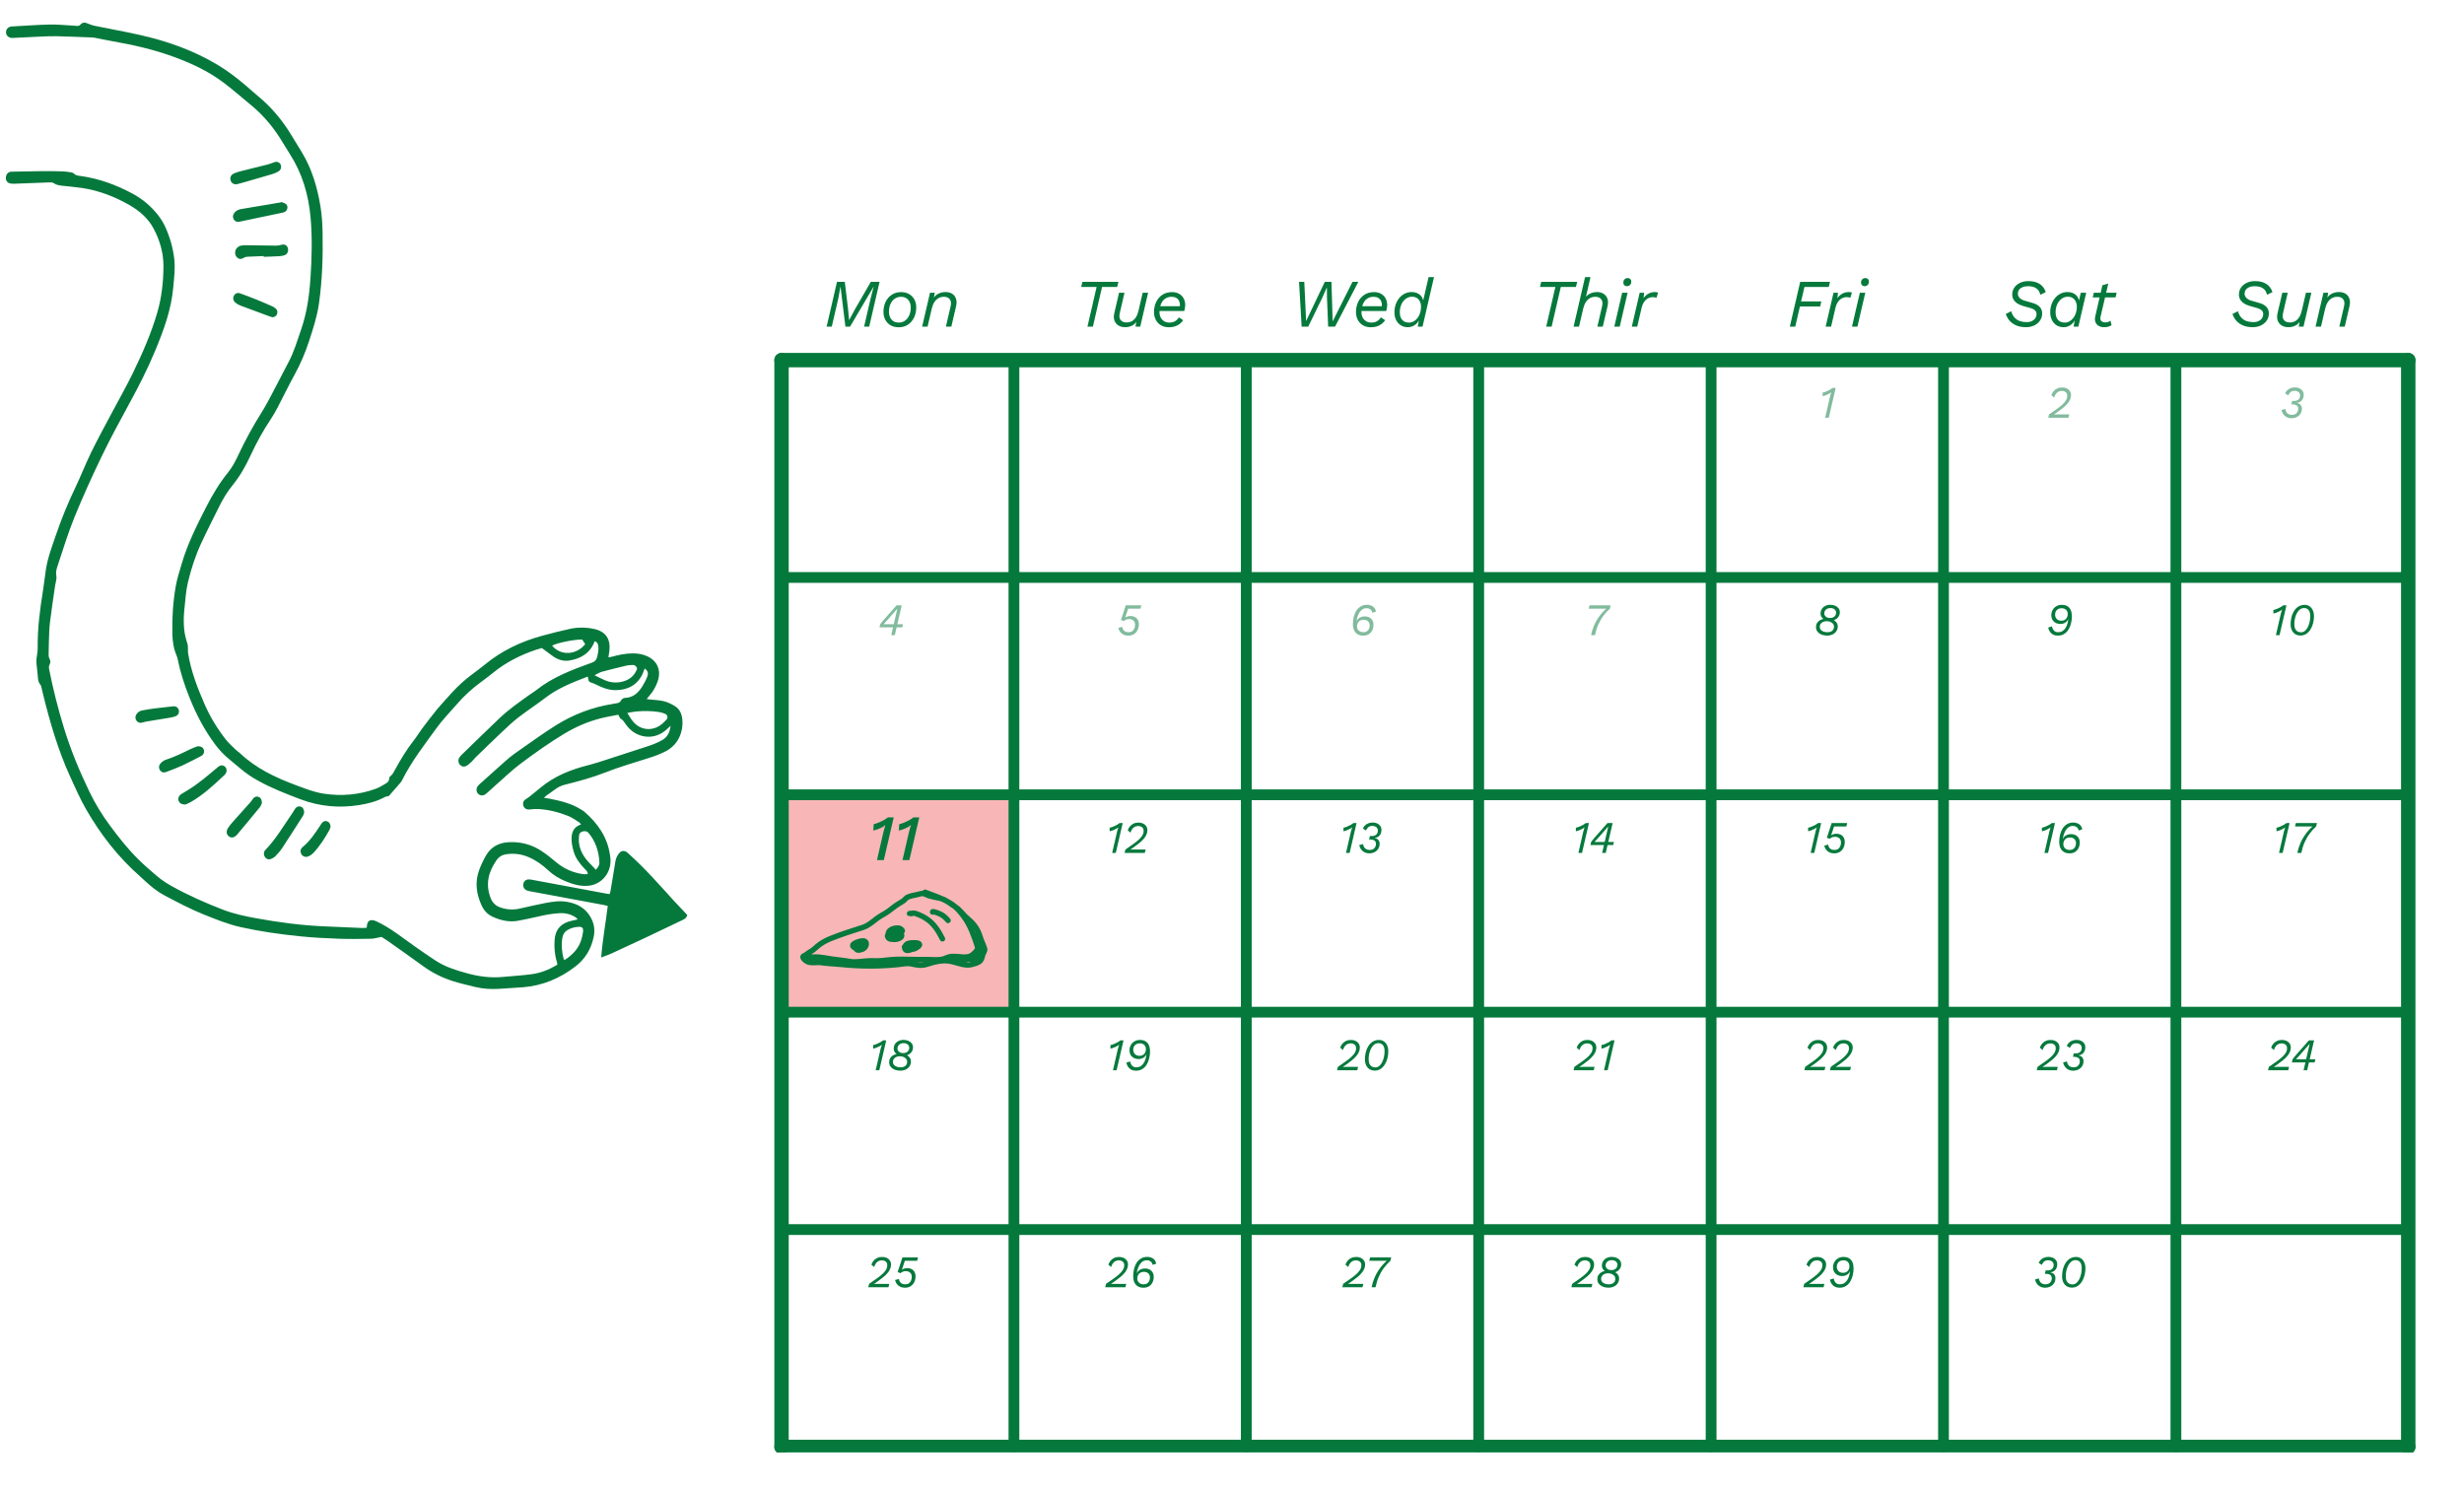 <svg width="685" height="414" viewBox="0 0 685 414" fill="none" xmlns="http://www.w3.org/2000/svg">
<g clip-path="url(#clip0_3273_2378)">
<path d="M101.878 258C101.941 257.883 101.97 257.851 101.969 257.825C102.021 255.882 103.002 255.407 104.731 256.212C108.636 258.038 111.956 260.807 115.474 263.254C117.366 264.57 119.242 265.908 121.177 267.147C123.921 268.912 126.979 269.847 130.072 270.679C133.246 271.535 136.454 271.952 139.732 271.637C142.461 271.373 145.204 271.238 147.916 270.856C150.27 270.523 152.506 269.664 154.589 268.444C154.705 268.377 154.807 268.281 154.963 268.16C154.917 267.936 154.887 267.699 154.815 267.476C154.187 265.462 154.036 263.395 154.185 261.294C154.372 258.661 155.718 256.988 158.111 256.233C158.885 255.992 159.689 255.859 160.591 255.652C160.414 255.451 160.296 255.257 160.131 255.14C158.722 254.163 157.168 253.816 155.491 253.911C153.421 254.03 151.399 254.412 149.381 254.9C147.669 255.315 145.933 255.629 144.21 255.982C141.69 256.494 139.299 255.966 136.985 254.914C135.623 254.294 134.611 253.276 133.957 251.896C132.423 248.648 131.948 245.289 133.239 241.845C133.765 240.441 134.407 239.064 135.166 237.78C136.594 235.37 138.801 234.295 141.476 234.166C144.676 234.013 147.685 234.765 150.402 236.526C151.865 237.474 153.245 238.575 154.584 239.708C156.754 241.544 159.212 242.612 161.951 243.034C162.219 243.077 162.49 243.084 162.761 243.082C162.96 243.079 163.158 243.041 163.415 243.009C163.389 242.347 162.961 241.996 162.582 241.609C161.216 240.202 160.014 238.657 159.457 236.711C159.149 235.64 158.916 234.504 158.894 233.391C158.864 231.505 159.438 229.887 161.513 229.251C161.326 229.01 161.224 228.78 161.051 228.676C160.032 228.052 159.047 227.307 157.955 226.876C155.221 225.791 152.387 225.082 149.452 224.942C148.718 224.908 147.972 224.998 147.239 225.075C146.277 225.178 145.515 224.619 145.42 223.681C145.347 222.999 145.605 222.547 146.181 222.207C146.582 221.971 146.965 221.691 147.335 221.398C148.276 220.651 149.213 219.899 150.132 219.121C154.114 215.756 158.766 213.947 163.685 212.716C165.262 212.32 166.808 211.805 168.356 211.304C172.103 210.096 175.836 208.853 179.588 207.653C181.178 207.146 182.74 206.582 184.189 205.723C185.563 204.91 186.2 203.635 186.427 201.818C186.03 202.174 185.776 202.382 185.543 202.612C181.81 206.286 176.54 205.117 174.044 201.5C173.614 200.875 173.233 200.213 172.548 199.798C172.271 199.631 172.156 199.176 171.889 198.727C170.288 199.049 168.618 199.316 166.982 199.732C163.381 200.647 160.003 202.12 156.784 204.064C152.678 206.541 148.767 209.321 144.922 212.19C142.398 214.072 140.113 216.299 137.728 218.379C136.949 219.059 136.198 219.768 135.428 220.456C135.223 220.641 135.01 220.821 134.774 220.95C134.081 221.339 133.305 221.191 132.834 220.613C132.363 220.029 132.353 219.217 132.832 218.562C132.953 218.394 133.099 218.242 133.251 218.104C135.682 215.916 138.109 213.723 140.562 211.557C141.414 210.804 142.288 210.076 143.216 209.435C146.962 206.844 150.622 204.127 154.484 201.707C159.433 198.605 164.713 196.614 170.402 195.716C170.735 195.663 171.066 195.58 171.403 195.536C171.959 195.466 172.394 195.317 172.688 194.7C172.845 194.367 173.383 194.055 173.755 194.045C175.921 193.989 177.35 192.728 178.47 190.996C179.049 190.099 179.558 189.125 179.952 188.124C180.322 187.177 180.06 186.524 179.282 185.873C179.198 186.022 179.098 186.154 179.048 186.307C177.802 190.244 174.684 191.875 171.171 191.894C169.262 191.905 167.514 191.26 165.821 190.392C165.342 190.145 164.834 189.935 164.321 189.786C163.507 189.552 163.515 188.867 163.465 188.219C163.367 188.196 163.293 188.155 163.243 188.174C159.188 189.757 155.132 191.308 151.595 194.038C149.148 195.922 146.553 197.594 144.111 199.482C142.486 200.738 140.987 202.174 139.483 203.589C137.003 205.929 134.558 208.316 132.108 210.695C131.741 211.054 131.449 211.498 131.068 211.84C130.589 212.269 130.103 212.73 129.542 213.007C128.869 213.338 128.134 213.048 127.731 212.475C127.332 211.907 127.336 211.116 127.787 210.502C128.012 210.197 128.286 209.926 128.555 209.664C131.997 206.328 135.421 202.97 138.893 199.668C141.451 197.241 144.317 195.231 147.169 193.208C147.783 192.774 148.438 192.391 149.03 191.926C153.681 188.234 159.099 186.211 164.537 184.253C165.33 183.966 165.781 183.573 165.99 182.725C166.236 181.726 166.465 180.736 166.34 179.697C166.26 179.037 166.023 178.481 165.318 178.304C164.077 181.627 161.537 183.077 158.421 183.638C156.798 183.929 155.25 183.52 153.867 182.561C152.832 181.84 151.833 181.069 150.639 180.186C150.254 180.298 149.637 180.455 149.035 180.659C144.726 182.118 140.683 184.125 137.095 187.051C135.978 187.964 134.826 188.831 133.66 189.684C131.185 191.498 128.931 193.56 126.917 195.913C125.073 198.07 123.058 200.092 121.393 202.392C117.995 207.088 114.415 211.667 111.791 216.925C111.654 217.205 111.469 217.468 111.266 217.701C110.204 218.935 109.129 220.152 108.107 221.323C107.692 221.436 107.282 221.465 106.95 221.641C104.727 222.84 102.337 223.457 99.888 223.842C94.295 224.732 88.845 224.259 83.488 222.218C79.535 220.716 75.603 219.196 71.875 217.141C70.072 216.145 68.356 215.017 66.78 213.654C65.76 212.773 64.72 211.924 63.68 211.071C62.259 209.905 61.007 208.583 59.887 207.092C56.853 203.048 54.52 198.598 52.642 193.865C51.288 190.456 50.139 186.99 49.417 183.375C49.343 182.998 49.236 182.617 49.087 182.265C48.255 180.326 47.957 178.282 47.914 176.175C47.817 171.745 48.098 167.336 48.859 162.989C49.234 160.848 49.93 158.766 50.54 156.674C52.157 151.136 54.737 146.056 57.324 140.971C59.061 137.563 60.999 134.311 63.397 131.36C64.585 129.9 65.453 128.218 66.259 126.503C68.182 122.412 70.33 118.462 72.733 114.653C74.274 112.211 75.542 109.586 76.909 107.032C78.011 104.966 79.049 102.862 80.156 100.804C81.705 97.92 82.618 94.778 83.69 91.691C85.311 87.032 85.99 82.198 86.315 77.279C86.689 71.664 86.838 66.045 86.337 60.437C85.769 54.124 84.018 48.18 80.589 42.847C79.909 41.791 79.254 40.715 78.607 39.635C76.251 35.698 73.404 32.213 69.907 29.327C67.328 27.198 64.813 24.974 62.149 22.971C57.825 19.72 52.994 17.495 47.976 15.684C42.545 13.726 36.968 12.458 31.316 11.476C29.65 11.186 27.993 10.812 26.33 10.495C25.933 10.422 25.522 10.415 25.119 10.4C21.973 10.281 18.831 10.14 15.687 10.07C14.136 10.037 12.581 10.123 11.025 10.186C8.489 10.296 5.955 10.442 3.419 10.556C3.157 10.566 2.875 10.502 2.63 10.405C2.011 10.164 1.655 9.589 1.663 8.931C1.671 8.241 2.105 7.649 2.763 7.452C2.955 7.392 3.162 7.366 3.364 7.354C6.846 7.163 10.324 6.907 13.81 6.822C15.899 6.774 18 6.998 20.095 7.108C20.502 7.128 20.906 7.161 21.309 7.199C21.73 7.236 22.075 7.179 22.395 6.808C22.943 6.182 23.608 6.188 24.345 6.517C24.991 6.807 25.673 7.046 26.364 7.187C30.516 8.041 34.689 8.783 38.823 9.704C46.377 11.391 53.646 13.943 60.392 17.964C63.255 19.671 65.903 21.705 68.45 23.884C69.602 24.875 70.733 25.892 71.9 26.864C75.456 29.836 78.422 33.352 80.866 37.356C81.868 38.997 82.879 40.634 83.877 42.275C86.665 46.863 88.18 51.933 89.068 57.239C89.484 59.72 89.635 62.221 89.68 64.734C89.803 71.28 89.595 77.803 88.691 84.291C88.186 87.913 87.06 91.351 85.938 94.793C84.888 98.011 83.587 101.093 81.965 104.05C80.282 107.107 78.764 110.263 77.142 113.362C76.558 114.476 75.931 115.569 75.238 116.608C73.124 119.77 71.299 123.115 69.692 126.575C68.299 129.577 66.706 132.422 64.622 134.964C63.121 136.794 61.921 138.846 60.864 140.982C59.189 144.365 57.472 147.728 55.884 151.157C54.292 154.595 53.127 158.229 52.243 161.922C51.674 164.3 51.545 166.798 51.274 169.248C51.063 171.144 51.013 173.046 51.204 174.962C51.342 176.344 51.676 177.667 52.103 178.976C52.247 179.422 52.22 179.931 52.251 180.412C52.274 180.791 52.217 181.178 52.277 181.547C53.087 186.581 54.888 191.269 56.91 195.881C58.459 199.411 60.454 202.65 62.8 205.65C63.605 206.685 64.612 207.548 65.549 208.467C65.919 208.829 66.373 209.094 66.747 209.451C71.236 213.704 76.641 216.212 82.255 218.309C84.806 219.264 87.347 220.285 90.046 220.686C94.99 221.421 99.843 221.015 104.561 219.279C105.446 218.953 106.264 218.427 107.089 217.949C107.652 217.627 108.202 217.27 108.187 216.44C108.183 216.228 108.35 215.938 108.523 215.817C109.146 215.378 109.441 214.699 109.79 214.062C111.384 211.146 113.101 208.322 115.144 205.716C115.915 204.736 116.555 203.642 117.305 202.645C118.703 200.788 120.097 198.923 121.574 197.138C122.877 195.564 124.29 194.086 125.654 192.571C127.254 190.791 129.014 189.198 130.907 187.76C132.19 186.783 133.505 185.849 134.749 184.82C139.522 180.876 144.941 178.331 150.804 176.75C153.356 176.065 155.918 175.401 158.5 174.843C160.705 174.365 162.946 174.408 165.161 174.88C168.35 175.559 169.774 177.608 169.412 180.972C169.353 181.532 169.247 182.084 169.141 182.76C169.44 182.717 169.698 182.708 169.937 182.641C171.873 182.125 173.821 181.679 175.836 181.673C177.237 181.668 178.603 181.859 179.904 182.45C182.817 183.776 183.92 186.496 182.786 189.603C182.265 191.037 181.518 192.33 180.52 193.46C180.292 193.716 180.082 193.985 179.775 194.354C180.103 194.408 180.316 194.449 180.524 194.472C181.868 194.628 183.241 194.651 184.548 194.968C185.613 195.228 186.657 195.745 187.611 196.327C188.889 197.105 189.519 198.398 189.674 199.926C190.063 203.774 188.336 207.231 185.026 208.913C183.547 209.663 181.974 210.267 180.393 210.756C176.246 212.046 172.085 213.288 168.026 214.875C164.439 216.276 160.738 217.253 157.022 218.191C156.02 218.441 155.114 218.869 154.287 219.511C153.526 220.097 152.721 220.618 151.942 221.178C151.731 221.328 151.553 221.529 151.222 221.833C151.818 221.921 152.242 221.958 152.656 222.044C155.788 222.676 158.901 223.37 161.666 225.165C161.953 225.353 162.26 225.518 162.519 225.747C166.12 228.911 168.828 232.649 169.565 237.656C169.589 237.831 169.617 238.007 169.644 238.178C170.283 242.26 167.506 245.934 163.519 246.285C161.299 246.48 159.222 245.865 157.192 245.019C155.445 244.295 153.838 243.33 152.432 242.009C150.803 240.485 149.019 239.214 146.991 238.336C144.938 237.451 142.811 237.192 140.619 237.541C139.571 237.709 138.701 238.22 138.071 239.123C135.827 242.338 134.883 245.778 136.391 249.672C136.898 250.983 137.744 251.831 139.014 252.282C140.791 252.917 142.587 253.047 144.417 252.645C146.769 252.127 149.105 251.56 151.467 251.108C153.497 250.721 155.555 250.39 157.622 250.744C160.447 251.229 162.832 252.477 164.3 255.219C165.203 256.904 165.448 258.658 165.041 260.539C164.322 263.877 162.715 266.591 160.071 268.645C155.704 272.03 150.85 274.076 145.4 274.505C143.172 274.679 140.941 274.817 138.711 274.947C136.506 275.075 134.308 274.96 132.146 274.437C130.104 273.945 128.049 273.462 126.039 272.84C123.032 271.912 120.226 270.512 117.64 268.639C114.409 266.3 111.154 263.994 107.9 261.691C107.229 261.217 106.519 260.807 106.046 260.502C104.924 260.713 104.042 261.003 103.153 261.019C100.175 261.076 97.196 261.123 94.22 261.016C90.603 260.884 86.977 260.7 83.377 260.334C77.851 259.771 72.347 259 66.907 257.784C63.307 256.98 59.909 255.581 56.495 254.204C52.819 252.722 49.314 250.867 45.806 249.016C43.823 247.973 42.076 246.573 40.421 245.04C39.916 244.569 39.411 244.093 38.894 243.64C32.848 238.31 27.916 231.987 23.874 224.924C22.227 222.047 20.89 218.973 19.504 215.941C16.136 208.564 13.867 200.787 11.939 192.891C11.789 192.273 11.655 191.651 11.496 191.038C11.436 190.806 11.375 190.534 11.225 190.368C10.649 189.718 10.565 188.939 10.512 188.11C10.432 186.915 10.252 185.728 10.143 184.535C10.1 184.085 10.104 183.626 10.146 183.173C10.239 182.197 10.49 181.224 10.478 180.247C10.408 174.849 11.081 169.541 11.946 164.243C12.266 162.3 12.449 160.33 12.755 158.378C13.293 154.94 14.538 151.728 15.65 148.472C17.161 144.043 18.945 139.745 20.956 135.539C22.497 132.32 23.783 128.969 25.35 125.767C27.165 122.059 29.152 118.447 31.079 114.802C33.053 111.063 35.165 107.397 37.005 103.587C39.611 98.201 42.031 92.716 43.719 86.923C44.947 82.708 45.432 78.349 45.438 73.955C45.444 70.242 44.401 66.741 42.686 63.527C41.149 60.646 38.721 58.595 35.985 57.02C31.86 54.649 27.477 52.973 22.802 52.268C20.928 51.986 19.039 51.85 17.159 51.626C16.389 51.531 15.635 51.414 14.948 50.932C14.652 50.722 14.186 50.705 13.801 50.715C10.52 50.827 7.24 50.966 3.955 51.087C3.523 51.103 3.066 51.09 2.654 50.964C1.883 50.719 1.489 49.93 1.652 49.119C1.827 48.246 2.405 47.751 3.209 47.738C5.912 47.693 8.619 47.611 11.323 47.587C13.355 47.567 15.383 47.592 17.414 47.647C18.223 47.669 19.029 47.819 19.834 47.939C20.059 47.974 20.337 48.043 20.483 48.206C21.023 48.813 21.744 48.843 22.438 48.94C27.562 49.655 32.367 51.412 36.945 53.889C39.626 55.343 41.94 57.305 43.866 59.72C44.68 60.746 45.405 61.894 45.95 63.093C47.231 65.922 48.09 68.903 48.45 72.015C48.748 74.598 48.406 77.162 48.186 79.729C47.653 86.057 45.491 91.855 43.102 97.608C41.028 102.607 38.577 107.386 36.002 112.113C33.331 117.019 30.661 121.935 28.229 126.974C25.553 132.517 23.007 138.14 20.685 143.851C18.893 148.26 17.515 152.852 15.994 157.383C15.705 158.248 15.459 159.11 15.663 160.132C15.825 160.944 15.462 161.864 15.335 162.735C14.844 166.193 14.299 169.639 13.885 173.107C13.666 174.923 13.665 176.771 13.587 178.604C13.546 179.52 13.555 180.439 13.531 181.355C13.511 182.054 13.456 182.724 13.867 183.389C14.056 183.696 14.013 184.334 13.831 184.672C13.546 185.196 13.577 185.663 13.682 186.19C14.761 191.629 16.122 196.988 17.743 202.288C19.634 208.474 22.088 214.405 24.887 220.195C26.482 223.493 28.379 226.595 30.543 229.509C32.954 232.754 35.438 235.948 38.298 238.774C40.045 240.502 41.881 242.138 43.765 243.697C44.955 244.681 46.254 245.551 47.59 246.3C52.224 248.899 57.064 251.035 61.993 252.937C64.932 254.072 67.984 254.724 71.054 255.288C77.428 256.459 83.841 257.314 90.312 257.576C93.73 257.715 97.144 257.881 100.562 258.02C100.999 258.038 101.433 257.991 101.894 257.973L101.878 258ZM174.406 198.233C174.714 198.747 174.888 199.085 175.103 199.395C175.439 199.882 175.767 200.382 176.156 200.818C177.807 202.682 180.338 203.222 182.573 202.23C183.656 201.752 184.497 200.933 185.294 200.076C185.75 199.59 185.591 198.769 184.993 198.518C184.434 198.283 183.842 198.076 183.25 197.983C181.099 197.646 178.939 197.635 176.779 197.837C176.049 197.905 175.327 198.074 174.406 198.233ZM165.66 241.823C166.209 241.223 166.693 240.594 166.638 239.708C166.462 236.665 165.557 233.91 163.605 231.584C163.166 231.062 162.611 231.052 162.023 231.181C161.435 231.309 161.026 231.678 160.978 232.308C160.921 233.035 160.874 233.788 160.982 234.505C161.296 236.641 162.357 238.382 163.804 239.891C164.399 240.509 164.99 241.128 165.66 241.827L165.66 241.823ZM156.936 266.94C158.041 266.252 159.034 265.427 159.885 264.431C161.19 262.91 161.831 261.064 162.085 259.07C162.215 258.052 161.862 257.668 160.911 257.704C159.854 257.745 158.839 257.996 157.894 258.522C157.069 258.983 156.536 259.662 156.361 260.632C156.002 262.648 156.163 264.635 156.691 266.6C156.715 266.692 156.807 266.763 156.932 266.94L156.936 266.94ZM177.141 185.911C176.822 184.99 176.244 184.831 175.54 184.911C175.102 184.963 174.657 184.949 174.229 185.054C171.926 185.606 169.623 186.158 167.335 186.776C166.689 186.951 166.103 187.353 165.285 187.752C166.41 188.296 167.31 188.788 168.248 189.177C169.525 189.702 170.862 189.903 172.234 189.692C174.532 189.339 176.294 188.237 177.137 185.911L177.141 185.911ZM162.689 179.103C162.406 178.672 162.127 178.249 161.853 177.827C159.763 177.752 154.906 178.733 153.488 179.516C155.85 182.392 160.208 182.19 162.689 179.103ZM187.256 250.36C183.288 246.003 179.409 241.55 175.026 237.624C174.767 237.395 174.533 237.134 174.25 236.937C173.467 236.393 172.698 236.532 172.091 237.276C171.529 237.961 171.198 238.734 171.059 239.641C170.645 242.322 170.18 244.996 169.732 247.674C169.68 247.972 169.585 248.263 169.496 248.598C169.049 248.531 168.683 248.492 168.321 248.422C161.592 247.172 154.863 245.912 148.131 244.662C147.764 244.592 147.392 244.514 147.024 244.514C146.228 244.509 145.621 245.028 145.484 245.771C145.337 246.577 145.734 247.317 146.52 247.606C146.898 247.746 147.307 247.81 147.707 247.883C154.436 249.138 161.169 250.384 167.898 251.638C168.252 251.704 168.598 251.806 168.957 251.898C168.383 256.699 167.506 261.338 167.13 266.228C168.214 265.811 169.147 265.501 170.037 265.096C173.191 263.654 176.34 262.19 179.48 260.708C182.928 259.083 186.362 257.427 189.805 255.783C190.37 255.514 190.892 255.203 191.056 254.405C189.768 253.04 188.494 251.723 187.257 250.369L187.256 250.36ZM83.669 224.298C83.08 224.068 82.461 224.269 82.064 224.841C81.827 225.181 81.638 225.56 81.401 225.901C78.938 229.464 76.749 233.248 73.74 236.377C73.272 236.864 73.253 237.58 73.558 238.148C73.882 238.745 74.539 239.1 75.199 238.876C75.697 238.711 76.206 238.427 76.573 238.055C77.246 237.37 77.895 236.634 78.427 235.827C80.38 232.87 82.286 229.885 84.191 226.895C84.407 226.555 84.492 226.132 84.558 225.961C84.543 225.034 84.219 224.516 83.673 224.302L83.669 224.298ZM53.056 223C56.519 221.012 59.438 218.279 62.352 215.542C62.479 215.427 62.596 215.294 62.693 215.153C63.114 214.554 63.099 213.807 62.672 213.298C62.229 212.771 61.551 212.655 60.922 213.037C60.662 213.193 60.428 213.405 60.191 213.605C57.668 215.734 55.159 217.881 52.354 219.606C51.713 219.997 51.058 220.367 50.43 220.776C49.691 221.255 49.429 221.932 49.66 222.653C49.866 223.299 50.5 223.712 51.566 223.694C51.899 223.54 52.5 223.318 53.051 223L53.056 223ZM78.175 56.267C78.108 56.273 78.04 56.276 77.973 56.288C74.3 56.901 70.627 57.505 66.956 58.145C66.211 58.275 65.534 58.619 65.073 59.291C64.708 59.826 64.645 60.399 64.972 60.979C65.286 61.541 65.897 61.788 66.556 61.648C68.639 61.206 70.727 60.768 72.81 60.33C74.763 59.92 76.72 59.505 78.677 59.103C79.257 58.983 79.668 58.667 79.845 58.068C79.998 57.545 79.885 57.032 79.48 56.725C79.118 56.452 78.648 56.337 78.222 56.15C78.206 56.19 78.191 56.226 78.175 56.267ZM73.309 71.41C74.763 71.355 76.219 71.321 77.667 71.231C78.199 71.197 78.755 71.105 79.242 70.901C79.993 70.589 80.29 69.619 79.977 68.839C79.677 68.099 79.041 67.845 78.203 68.072C77.754 68.195 77.284 68.301 76.823 68.301C74.015 68.28 71.21 68.219 68.402 68.185C67.966 68.18 67.517 68.197 67.089 68.28C66.076 68.473 65.394 69.259 65.367 70.211C65.347 70.901 65.618 71.456 66.186 71.81C66.707 72.135 67.198 72.028 67.71 71.704C68.008 71.515 68.389 71.408 68.736 71.386C70.257 71.297 71.775 71.257 73.297 71.198C73.299 71.269 73.302 71.335 73.305 71.406L73.309 71.41ZM76.292 45.085C75.682 45.285 75.091 45.559 74.47 45.72C72.11 46.323 69.743 46.882 67.383 47.48C66.632 47.672 65.873 47.869 65.156 48.166C64.219 48.551 63.846 49.343 64.111 50.164C64.394 51.047 65.179 51.423 66.168 51.147C66.851 50.957 67.538 50.781 68.221 50.582C70.725 49.863 73.23 49.149 75.724 48.399C76.302 48.227 76.863 47.954 77.398 47.663C77.912 47.383 78.178 46.9 78.149 46.269C78.079 45.326 77.229 44.775 76.292 45.085ZM71.827 221.541C71.249 221.364 70.711 221.566 70.312 222.103C70.087 222.407 69.896 222.746 69.644 223.025C68.082 224.783 66.501 226.518 64.942 228.275C64.459 228.815 63.993 229.376 63.563 229.963C62.831 230.964 62.849 231.887 63.567 232.505C64.267 233.106 65.172 232.952 65.961 232.011C68.08 229.499 70.18 226.97 72.255 224.42C72.566 224.041 72.703 223.505 72.816 223.271C72.796 222.282 72.415 221.726 71.823 221.546L71.827 221.541ZM52.897 208.314C50.666 209.416 48.429 210.495 46.062 211.262C45.543 211.428 45.042 211.818 44.655 212.231C44.102 212.818 44.094 213.6 44.488 214.173C44.869 214.725 45.474 214.927 46.217 214.647C47.74 214.067 49.268 213.5 50.749 212.82C52.48 212.025 54.16 211.112 55.858 210.243C56.577 209.875 56.878 209.231 56.677 208.514C56.486 207.841 55.938 207.464 54.869 207.518C54.398 207.704 53.62 207.95 52.897 208.314ZM77.023 87.3C77.227 86.745 77.114 86.227 76.714 85.845C76.424 85.564 76.06 85.344 75.693 85.177C74.294 84.554 72.89 83.935 71.471 83.362C69.927 82.74 68.368 82.145 66.805 81.582C66.036 81.302 65.403 81.56 65.046 82.193C64.697 82.807 64.785 83.56 65.394 84.102C65.797 84.458 66.287 84.753 66.781 84.942C69.513 85.983 72.261 86.983 75.001 87.992C75.284 88.096 75.579 88.169 75.763 88.224C76.424 88.123 76.829 87.856 77.028 87.3L77.023 87.3ZM40.639 200.631C42.806 200.265 44.982 199.935 47.148 199.569C47.712 199.472 48.288 199.362 48.817 199.152C49.593 198.835 49.908 198.102 49.684 197.359C49.481 196.678 48.848 196.304 48.073 196.395C46.395 196.588 44.712 196.754 43.035 196.972C41.864 197.123 40.694 197.309 39.53 197.531C38.845 197.658 38.267 198.038 37.889 198.672C37.578 199.192 37.561 199.745 37.878 200.277C38.172 200.765 38.604 201 39.314 200.978C39.658 200.889 40.139 200.721 40.635 200.636L40.639 200.631ZM90.993 228.385C90.46 228.18 89.982 228.305 89.595 228.708C89.383 228.929 89.233 229.213 89.061 229.471C87.629 231.648 86.192 233.82 84.176 235.488C83.536 236.016 83.398 236.724 83.706 237.367C84.033 238.048 84.823 238.451 85.612 238.16C86.163 237.958 86.704 237.588 87.115 237.157C88.906 235.268 90.308 233.07 91.579 230.776C91.757 230.451 91.831 230.06 91.9 229.858C91.866 229.086 91.525 228.586 90.997 228.385L90.993 228.385Z" fill="#05793C"/>
<g clip-path="url(#clip1_3273_2378)">
<rect x="217.27" y="220.41" width="64.606" height="61.027" fill="#F8B6B6"/>
<path d="M217.268 100.12L669.507 100.12" stroke="#05793C" stroke-width="4" stroke-linecap="round"/>
<path d="M217.268 160.565L669.507 160.565" stroke="#05793C" stroke-width="3" stroke-linecap="round"/>
<path d="M217.268 100.161L217.268 402.277" stroke="#05793C" stroke-width="4" stroke-linecap="round"/>
<path d="M281.877 100.12L281.877 402.236" stroke="#05793C" stroke-width="3" stroke-linecap="round"/>
<path d="M346.473 100.12L346.473 402.236" stroke="#05793C" stroke-width="3" stroke-linecap="round"/>
<path d="M411.082 100.12L411.082 402.235" stroke="#05793C" stroke-width="3" stroke-linecap="round"/>
<path d="M475.694 100.12L475.694 402.235" stroke="#05793C" stroke-width="3" stroke-linecap="round"/>
<path d="M540.3 100.12L540.3 402.236" stroke="#05793C" stroke-width="3" stroke-linecap="round"/>
<path d="M604.908 100.12L604.908 402.235" stroke="#05793C" stroke-width="3" stroke-linecap="round"/>
<path d="M669.501 100.161L669.501 402.277" stroke="#05793C" stroke-width="4" stroke-linecap="round"/>
<path d="M217.268 220.996L669.507 220.996" stroke="#05793C" stroke-width="3" stroke-linecap="round"/>
<path d="M217.268 281.437L669.507 281.437" stroke="#05793C" stroke-width="3" stroke-linecap="round"/>
<path d="M217.268 341.874L669.507 341.874" stroke="#05793C" stroke-width="3" stroke-linecap="round"/>
<path d="M217.268 402.312L669.507 402.313" stroke="#05793C" stroke-width="4" stroke-linecap="round"/>
<path d="M229.801 90.827L232.689 78.369H234.86L235.785 86.108L236.049 88.996H236.068L237.597 86.146L242.09 78.369H244.525L241.637 90.827H240.221L242.033 82.993L242.882 79.709H242.864L236.314 90.827H235.03L233.671 79.709H233.652L233.048 82.993L231.236 90.827H229.801ZM249.869 90.997C248.963 90.997 248.189 90.808 247.547 90.431C246.918 90.041 246.434 89.525 246.094 88.883C245.767 88.228 245.603 87.517 245.603 86.75C245.603 85.668 245.811 84.711 246.226 83.881C246.641 83.05 247.214 82.402 247.944 81.936C248.674 81.458 249.517 81.219 250.473 81.219C251.392 81.219 252.166 81.414 252.795 81.804C253.424 82.182 253.902 82.692 254.229 83.333C254.557 83.963 254.72 84.667 254.72 85.447C254.72 86.517 254.513 87.474 254.097 88.317C253.695 89.147 253.128 89.802 252.398 90.28C251.669 90.758 250.825 90.997 249.869 90.997ZM249.926 89.695C250.379 89.695 250.8 89.6 251.19 89.411C251.593 89.21 251.945 88.927 252.247 88.562C252.549 88.184 252.782 87.738 252.946 87.222C253.109 86.706 253.191 86.133 253.191 85.504C253.191 84.95 253.091 84.453 252.889 84.013C252.7 83.56 252.398 83.201 251.983 82.937C251.58 82.66 251.058 82.522 250.416 82.522C249.963 82.522 249.536 82.622 249.133 82.824C248.73 83.012 248.378 83.289 248.076 83.654C247.786 84.019 247.554 84.46 247.377 84.975C247.214 85.492 247.132 86.064 247.132 86.693C247.132 87.234 247.233 87.738 247.434 88.203C247.635 88.656 247.944 89.021 248.359 89.298C248.774 89.562 249.296 89.695 249.926 89.695ZM256.357 90.827L258.547 81.389H259.868L259.51 83.503L259.321 83.409C259.573 82.666 260.032 82.113 260.699 81.748C261.366 81.383 262.083 81.2 262.851 81.2C263.581 81.2 264.197 81.358 264.701 81.672C265.204 81.987 265.556 82.44 265.758 83.031C265.972 83.61 265.984 84.315 265.795 85.145L264.474 90.827H262.964L264.285 85.126C264.474 84.309 264.392 83.673 264.04 83.22C263.7 82.754 263.159 82.522 262.417 82.522C261.838 82.522 261.322 82.654 260.869 82.918C260.428 83.17 260.051 83.541 259.736 84.032C259.434 84.522 259.195 85.133 259.019 85.863L257.867 90.827H256.357Z" fill="#05793C"/>
<path d="M310.923 78.369L310.583 79.785H306.374L303.825 90.827H302.315L304.864 79.785H300.579L300.918 78.369H310.923ZM312.78 90.978C312.1 90.978 311.496 90.827 310.968 90.525C310.452 90.21 310.074 89.764 309.835 89.185C309.608 88.594 309.59 87.889 309.778 87.071L311.1 81.389H312.61L311.307 87.033C311.106 87.876 311.181 88.524 311.534 88.977C311.899 89.43 312.446 89.657 313.176 89.657C313.755 89.657 314.265 89.531 314.705 89.279C315.145 89.028 315.517 88.656 315.819 88.166C316.121 87.675 316.354 87.071 316.517 86.353L317.669 81.389H319.179L316.989 90.827H315.668L316.026 88.713L316.215 88.807C315.963 89.537 315.523 90.085 314.894 90.45C314.265 90.802 313.56 90.978 312.78 90.978ZM324.967 90.997C324.099 90.997 323.35 90.808 322.721 90.431C322.104 90.053 321.632 89.544 321.305 88.902C320.978 88.26 320.814 87.543 320.814 86.75C320.814 85.768 321.009 84.856 321.4 84.013C321.79 83.17 322.356 82.496 323.098 81.993C323.853 81.477 324.766 81.219 325.835 81.219C326.603 81.219 327.257 81.376 327.799 81.691C328.352 82.006 328.774 82.44 329.063 82.993C329.353 83.535 329.497 84.151 329.497 84.843C329.497 85.095 329.472 85.359 329.422 85.636C329.384 85.9 329.321 86.177 329.233 86.467H321.551V85.145H328.573L327.912 85.674C327.95 85.523 327.975 85.372 327.987 85.221C328.013 85.07 328.025 84.925 328.025 84.787C328.025 84.334 327.931 83.937 327.742 83.598C327.566 83.258 327.308 82.993 326.968 82.805C326.628 82.616 326.219 82.522 325.741 82.522C325.124 82.522 324.596 82.647 324.156 82.899C323.728 83.138 323.375 83.465 323.098 83.881C322.834 84.296 322.639 84.762 322.513 85.278C322.4 85.781 322.343 86.291 322.343 86.806C322.343 87.373 322.457 87.876 322.683 88.317C322.922 88.745 323.249 89.084 323.665 89.336C324.08 89.575 324.571 89.695 325.137 89.695C325.779 89.682 326.307 89.544 326.723 89.279C327.138 89.015 327.478 88.669 327.742 88.241L328.931 89.034C328.654 89.437 328.321 89.789 327.931 90.091C327.541 90.38 327.094 90.607 326.591 90.77C326.1 90.921 325.559 90.997 324.967 90.997Z" fill="#05793C"/>
<path d="M361.86 90.827L361.143 78.369H362.596L363.106 89.26L368.297 78.369H370.147L370.486 89.355L375.998 78.369H377.622L371.147 90.827H369.241L368.901 82.748L368.882 79.936H368.863L367.617 82.748L363.691 90.827H361.86ZM381.117 90.997C380.248 90.997 379.5 90.808 378.87 90.431C378.254 90.053 377.782 89.544 377.455 88.902C377.128 88.26 376.964 87.543 376.964 86.75C376.964 85.768 377.159 84.856 377.549 84.013C377.939 83.17 378.505 82.496 379.248 81.993C380.003 81.477 380.915 81.219 381.985 81.219C382.753 81.219 383.407 81.376 383.948 81.691C384.502 82.006 384.923 82.44 385.213 82.993C385.502 83.535 385.647 84.151 385.647 84.843C385.647 85.095 385.622 85.359 385.571 85.636C385.534 85.9 385.471 86.177 385.383 86.467H377.7V85.145H384.722L384.061 85.674C384.099 85.523 384.124 85.372 384.137 85.221C384.162 85.07 384.175 84.925 384.175 84.787C384.175 84.334 384.08 83.937 383.892 83.598C383.715 83.258 383.457 82.993 383.118 82.805C382.778 82.616 382.369 82.522 381.891 82.522C381.274 82.522 380.745 82.647 380.305 82.899C379.877 83.138 379.525 83.465 379.248 83.881C378.984 84.296 378.789 84.762 378.663 85.278C378.55 85.781 378.493 86.291 378.493 86.806C378.493 87.373 378.606 87.876 378.833 88.317C379.072 88.745 379.399 89.084 379.814 89.336C380.23 89.575 380.72 89.695 381.287 89.695C381.928 89.682 382.457 89.544 382.872 89.279C383.287 89.015 383.627 88.669 383.892 88.241L385.081 89.034C384.804 89.437 384.47 89.789 384.08 90.091C383.69 90.38 383.243 90.607 382.74 90.77C382.249 90.921 381.708 90.997 381.117 90.997ZM391.355 90.978C390.625 90.978 389.983 90.802 389.429 90.45C388.876 90.097 388.442 89.613 388.127 88.996C387.812 88.367 387.655 87.643 387.655 86.825C387.655 86.045 387.775 85.315 388.014 84.636C388.253 83.956 388.586 83.359 389.014 82.843C389.442 82.327 389.952 81.924 390.543 81.634C391.135 81.345 391.776 81.2 392.469 81.2C393.022 81.2 393.519 81.295 393.96 81.483C394.4 81.672 394.765 81.943 395.055 82.295C395.344 82.635 395.545 83.044 395.659 83.522L397.15 77.047H398.66L395.47 90.827H394.149L394.469 89.072C394.167 89.65 393.733 90.116 393.167 90.469C392.613 90.808 392.009 90.978 391.355 90.978ZM391.732 89.695C392.185 89.695 392.613 89.581 393.016 89.355C393.419 89.128 393.771 88.82 394.073 88.43C394.375 88.027 394.614 87.562 394.79 87.033C394.966 86.492 395.055 85.913 395.055 85.296C395.055 84.73 394.948 84.239 394.734 83.824C394.532 83.396 394.243 83.069 393.865 82.843C393.5 82.616 393.066 82.503 392.563 82.503C392.06 82.503 391.6 82.616 391.185 82.843C390.77 83.056 390.411 83.359 390.109 83.749C389.807 84.139 389.568 84.598 389.392 85.126C389.228 85.642 389.146 86.203 389.146 86.806C389.146 87.423 389.247 87.945 389.448 88.373C389.65 88.801 389.939 89.128 390.317 89.355C390.707 89.581 391.179 89.695 391.732 89.695Z" fill="#05793C"/>
<path d="M438.458 78.369L438.118 79.785H433.909L431.361 90.827H429.85L432.399 79.785H428.114L428.454 78.369H438.458ZM437.463 90.827L440.653 77.047H442.163L440.728 83.277L440.426 83.409C440.602 82.918 440.867 82.509 441.219 82.182C441.584 81.855 441.999 81.609 442.465 81.446C442.943 81.282 443.44 81.2 443.956 81.2C444.661 81.2 445.265 81.358 445.768 81.672C446.284 81.987 446.649 82.44 446.863 83.031C447.077 83.61 447.089 84.315 446.901 85.145L445.579 90.827H444.069L445.391 85.126C445.579 84.309 445.498 83.673 445.145 83.22C444.805 82.754 444.264 82.522 443.522 82.522C442.943 82.522 442.427 82.654 441.974 82.918C441.534 83.17 441.156 83.541 440.841 84.032C440.539 84.522 440.3 85.133 440.124 85.863L438.973 90.827H437.463ZM452.311 79.577C452.009 79.577 451.763 79.489 451.575 79.313C451.386 79.124 451.291 78.885 451.291 78.595C451.291 78.205 451.405 77.897 451.631 77.67C451.87 77.431 452.153 77.312 452.481 77.312C452.783 77.312 453.028 77.406 453.217 77.595C453.406 77.771 453.5 78.004 453.5 78.293C453.5 78.683 453.38 78.998 453.141 79.237C452.915 79.464 452.638 79.577 452.311 79.577ZM452.481 81.389L450.291 90.827H448.781L450.971 81.389H452.481ZM453.647 90.827L455.837 81.389H457.064L456.856 83.56L456.63 83.428C456.831 82.962 457.108 82.566 457.46 82.239C457.813 81.899 458.209 81.641 458.65 81.465C459.103 81.288 459.549 81.2 459.99 81.2C460.191 81.2 460.367 81.213 460.518 81.238C460.682 81.263 460.827 81.307 460.953 81.37L460.5 82.805C460.374 82.742 460.229 82.698 460.065 82.673C459.914 82.635 459.732 82.616 459.518 82.616C459.04 82.616 458.587 82.729 458.159 82.956C457.744 83.17 457.379 83.503 457.064 83.956C456.749 84.409 456.51 84.994 456.347 85.712L455.158 90.827H453.647Z" fill="#05793C"/>
<path d="M508.409 79.785H501.651L500.707 83.805H506.332L506.011 85.221H500.386L499.084 90.827H497.574L500.462 78.369H508.748L508.409 79.785ZM507.539 90.827L509.729 81.389H510.956L510.748 83.56L510.522 83.428C510.723 82.962 511 82.566 511.352 82.239C511.705 81.899 512.101 81.641 512.542 81.465C512.995 81.288 513.441 81.2 513.882 81.2C514.083 81.2 514.259 81.213 514.41 81.238C514.574 81.263 514.719 81.307 514.844 81.37L514.391 82.805C514.266 82.742 514.121 82.698 513.957 82.673C513.806 82.635 513.624 82.616 513.41 82.616C512.932 82.616 512.479 82.729 512.051 82.956C511.635 83.17 511.271 83.503 510.956 83.956C510.641 84.409 510.402 84.994 510.239 85.712L509.049 90.827H507.539ZM518.387 79.577C518.085 79.577 517.84 79.489 517.651 79.313C517.462 79.124 517.368 78.885 517.368 78.595C517.368 78.205 517.481 77.897 517.708 77.67C517.947 77.431 518.23 77.312 518.557 77.312C518.859 77.312 519.105 77.406 519.293 77.595C519.482 77.771 519.577 78.004 519.577 78.293C519.577 78.683 519.457 78.998 519.218 79.237C518.991 79.464 518.715 79.577 518.387 79.577ZM518.557 81.389L516.368 90.827H514.858L517.047 81.389H518.557Z" fill="#05793C"/>
<path d="M563.238 90.978C562.307 90.978 561.464 90.84 560.709 90.563C559.966 90.273 559.331 89.858 558.802 89.317C558.286 88.776 557.89 88.103 557.613 87.297L559.123 86.542C559.337 87.272 559.652 87.864 560.067 88.317C560.482 88.757 560.973 89.078 561.539 89.279C562.106 89.468 562.716 89.562 563.37 89.562C563.987 89.562 564.503 89.462 564.918 89.26C565.333 89.046 565.642 88.776 565.843 88.449C566.057 88.109 566.164 87.75 566.164 87.373C566.164 86.907 566.013 86.542 565.711 86.278C565.422 86.014 564.994 85.8 564.427 85.636L562.408 85.07C561.766 84.881 561.218 84.636 560.765 84.334C560.325 84.032 559.985 83.673 559.746 83.258C559.52 82.843 559.406 82.389 559.406 81.899C559.406 81.207 559.589 80.577 559.954 80.011C560.331 79.445 560.854 78.998 561.521 78.671C562.2 78.331 562.999 78.161 563.918 78.161C565.138 78.161 566.158 78.413 566.976 78.916C567.794 79.42 568.379 80.187 568.731 81.219L567.221 81.955C567.058 81.301 566.8 80.804 566.447 80.464C566.095 80.124 565.692 79.891 565.239 79.766C564.786 79.64 564.314 79.577 563.823 79.577C563.194 79.577 562.666 79.671 562.238 79.86C561.81 80.049 561.489 80.3 561.275 80.615C561.074 80.93 560.973 81.276 560.973 81.653C560.973 82.081 561.137 82.471 561.464 82.824C561.791 83.163 562.232 83.415 562.785 83.579L565.031 84.221C565.95 84.485 566.63 84.862 567.07 85.353C567.511 85.831 567.731 86.423 567.731 87.127C567.731 87.908 567.523 88.587 567.108 89.166C566.705 89.745 566.164 90.192 565.485 90.506C564.805 90.821 564.056 90.978 563.238 90.978ZM573.671 90.978C572.941 90.978 572.299 90.802 571.745 90.45C571.192 90.097 570.757 89.613 570.443 88.996C570.128 88.367 569.971 87.643 569.971 86.825C569.971 86.045 570.09 85.315 570.329 84.636C570.569 83.956 570.902 83.359 571.33 82.843C571.758 82.327 572.267 81.924 572.859 81.634C573.45 81.345 574.092 81.2 574.784 81.2C575.338 81.2 575.835 81.295 576.276 81.483C576.716 81.672 577.081 81.943 577.37 82.295C577.66 82.635 577.861 83.044 577.974 83.522L578.465 81.389H579.975L577.786 90.827H576.464L576.785 89.072C576.483 89.65 576.049 90.116 575.483 90.469C574.929 90.808 574.325 90.978 573.671 90.978ZM574.067 89.695C574.507 89.695 574.923 89.581 575.313 89.355C575.716 89.128 576.068 88.82 576.37 88.43C576.684 88.027 576.93 87.562 577.106 87.033C577.282 86.492 577.37 85.913 577.37 85.296C577.37 84.73 577.263 84.239 577.049 83.824C576.848 83.396 576.559 83.069 576.181 82.843C575.816 82.616 575.382 82.503 574.879 82.503C574.375 82.503 573.916 82.616 573.501 82.843C573.085 83.056 572.727 83.359 572.425 83.749C572.123 84.139 571.884 84.598 571.707 85.126C571.544 85.642 571.462 86.203 571.462 86.806C571.462 87.423 571.563 87.945 571.764 88.373C571.965 88.801 572.255 89.128 572.632 89.355C573.023 89.581 573.501 89.695 574.067 89.695ZM585 90.978C584.396 90.978 583.88 90.859 583.452 90.62C583.025 90.38 582.723 90.034 582.546 89.581C582.37 89.128 582.351 88.587 582.49 87.958L584.472 79.313L586.114 78.841L583.962 88.034C583.836 88.612 583.912 89.028 584.189 89.279C584.478 89.518 584.837 89.638 585.265 89.638C585.579 89.638 585.856 89.594 586.095 89.506C586.334 89.418 586.542 89.305 586.718 89.166L587.02 90.412C586.705 90.626 586.385 90.77 586.057 90.846C585.73 90.934 585.378 90.978 585 90.978ZM581.791 82.692L582.093 81.389H588.436L588.134 82.692H581.791Z" fill="#05793C"/>
<path d="M626.264 90.978C625.332 90.978 624.489 90.84 623.734 90.563C622.992 90.273 622.356 89.858 621.828 89.317C621.312 88.776 620.915 88.103 620.639 87.297L622.149 86.542C622.363 87.272 622.677 87.864 623.092 88.317C623.508 88.757 623.998 89.078 624.565 89.279C625.131 89.468 625.741 89.562 626.396 89.562C627.012 89.562 627.528 89.462 627.944 89.26C628.359 89.046 628.667 88.776 628.869 88.449C629.082 88.109 629.189 87.75 629.189 87.373C629.189 86.907 629.038 86.542 628.736 86.278C628.447 86.014 628.019 85.8 627.453 85.636L625.433 85.07C624.791 84.881 624.244 84.636 623.791 84.334C623.35 84.032 623.011 83.673 622.772 83.258C622.545 82.843 622.432 82.389 622.432 81.899C622.432 81.207 622.614 80.577 622.979 80.011C623.357 79.445 623.879 78.998 624.546 78.671C625.225 78.331 626.025 78.161 626.943 78.161C628.164 78.161 629.183 78.413 630.001 78.916C630.819 79.42 631.404 80.187 631.757 81.219L630.247 81.955C630.083 81.301 629.825 80.804 629.473 80.464C629.12 80.124 628.718 79.891 628.265 79.766C627.811 79.64 627.34 79.577 626.849 79.577C626.22 79.577 625.691 79.671 625.263 79.86C624.835 80.049 624.514 80.3 624.301 80.615C624.099 80.93 623.998 81.276 623.998 81.653C623.998 82.081 624.162 82.471 624.489 82.824C624.816 83.163 625.257 83.415 625.811 83.579L628.057 84.221C628.976 84.485 629.655 84.862 630.095 85.353C630.536 85.831 630.756 86.423 630.756 87.127C630.756 87.908 630.549 88.587 630.133 89.166C629.731 89.745 629.189 90.192 628.51 90.506C627.83 90.821 627.082 90.978 626.264 90.978ZM636.17 90.978C635.49 90.978 634.886 90.827 634.358 90.525C633.842 90.21 633.464 89.764 633.225 89.185C632.998 88.594 632.98 87.889 633.168 87.071L634.49 81.389H636L634.697 87.033C634.496 87.876 634.571 88.524 634.924 88.977C635.289 89.43 635.836 89.657 636.566 89.657C637.145 89.657 637.655 89.531 638.095 89.279C638.535 89.028 638.907 88.656 639.209 88.166C639.511 87.675 639.744 87.071 639.907 86.353L641.059 81.389H642.569L640.379 90.827H639.058L639.416 88.713L639.605 88.807C639.353 89.537 638.913 90.085 638.284 90.45C637.655 90.802 636.95 90.978 636.17 90.978ZM643.733 90.827L645.922 81.389H647.244L646.885 83.503L646.696 83.409C646.948 82.666 647.407 82.113 648.074 81.748C648.741 81.383 649.458 81.2 650.226 81.2C650.956 81.2 651.572 81.358 652.076 81.672C652.579 81.987 652.932 82.44 653.133 83.031C653.347 83.61 653.359 84.315 653.171 85.145L651.849 90.827H650.339L651.661 85.126C651.849 84.309 651.768 83.673 651.415 83.22C651.075 82.754 650.534 82.522 649.792 82.522C649.213 82.522 648.697 82.654 648.244 82.918C647.803 83.17 647.426 83.541 647.111 84.032C646.809 84.522 646.57 85.133 646.394 85.863L645.243 90.827H643.733Z" fill="#05793C"/>
<path d="M257.146 248.078C259.657 249.028 262.434 249.936 264.678 251.439C265.893 252.252 267.013 253.592 267.891 254.768C269.728 257.229 270.727 260.055 271.655 262.948C272.451 265.43 270.861 266.461 268.67 266.158C267.647 266.017 266.629 266.244 265.591 266.132C265.295 266.1 265.221 266.335 265.409 266.545C265.826 267.013 266.912 267.004 267.484 267.001C268.006 266.998 268.521 266.742 269.04 266.669C269.493 266.606 270.036 266.793 270.454 266.659C271.147 266.437 272.35 265.833 272.734 265.209C273.676 263.679 272.788 261.367 272.237 259.79C271.614 258.012 270.373 256.518 268.942 255.346C267.719 254.344 266.881 252.946 265.536 252.118C264.308 251.362 263.017 250.201 261.615 249.833C260.337 249.498 258.736 249.344 257.588 248.782C256.853 248.422 256.358 248.33 255.531 248.596C254.464 248.938 253.311 248.97 252.279 249.471C251.828 249.69 251.524 250.226 251.096 250.509C250.619 250.826 250.122 251.113 249.634 251.411C248.619 252.032 247.807 252.798 246.831 253.471C245.773 254.201 244.6 254.726 243.592 255.523C242.501 256.386 241.254 257.424 239.912 257.854C236.974 258.796 233.844 259.782 230.981 260.935C229.741 261.434 228.314 262.174 227.309 263.047C226.651 263.618 225.881 264.362 225.114 264.734C224.538 265.014 224.135 265.544 223.535 265.762C222.493 266.141 224.284 267.396 224.724 267.506C226.2 267.876 228.238 267.495 229.716 267.362C231.173 267.231 232.622 267.317 234.078 267.341C235.325 267.362 236.609 267.482 237.852 267.45C239.546 267.405 241.275 267.055 242.973 267.156C244.501 267.246 245.877 267.029 247.388 266.871C249.587 266.642 251.811 266.744 254.015 266.793C255.376 266.824 256.735 266.798 258.095 266.813C259.343 266.828 260.739 266.982 261.969 266.713C262.813 266.528 263.679 265.987 264.545 265.936C265.318 265.891 266.286 265.952 267.062 266.054C267.968 266.173 269.163 266.196 269.987 265.726C270.713 265.313 271.833 264.18 271.977 263.307C272.132 262.368 272.191 261.306 271.898 260.39C271.844 260.223 271.501 259.209 271.898 259.839C272.535 260.85 273.141 262.059 273.507 263.2C273.588 263.452 273.799 263.837 273.758 264.104C273.686 264.565 273.316 265.064 273.19 265.526C273.037 266.088 272.956 266.565 272.61 267.03C272.084 267.736 271.015 267.896 270.223 268.15C268.514 268.698 266.342 267.755 264.667 267.363C262.064 266.753 259.9 267.427 257.413 268.184C256.078 268.59 254.662 268.283 253.338 267.995C252.18 267.742 250.854 268.059 249.697 268.178C244.516 268.712 239.32 268.713 234.151 268.183C231.574 267.919 228.774 267.938 226.262 267.269C225.929 267.181 224.13 267.022 224.116 266.56C224.098 266.024 226.009 266.119 226.34 266.103C228.216 266.009 230.233 266.58 232.105 266.773C233.887 266.957 235.649 267.236 237.419 267.51C238.215 267.633 238.943 267.879 239.744 267.827" stroke="#06793C" stroke-width="1.5" stroke-linecap="round"/>
<path d="M239.863 262.126C239.315 262.28 237.454 262.251 237.741 263.239C238.079 264.407 238.599 264.302 239.655 263.964C241.014 263.528 241.419 261.472 239.697 261.608C238.769 261.682 235.567 262.672 237.869 263.641C238.355 263.845 239.347 263.487 239.489 262.954C239.616 262.481 238.436 262.717 238.566 263.605" stroke="#06793C" stroke-width="1.5" stroke-linecap="round"/>
<path d="M249.979 258.877C249.437 258.979 248.848 259.062 248.25 259.254C247.321 259.552 247.447 259.963 247.77 260.825C248.111 261.736 251.408 260.911 250.529 259.763C250.149 259.266 249.46 258.708 248.814 258.68C248.374 258.66 247.347 258.793 247.171 259.265C247.021 259.67 246.622 260.006 246.761 260.44C247.055 261.358 248.454 261.306 249.086 260.816C250.255 259.911 251.697 258.042 249.396 258.04C248.018 258.039 246.08 258.986 247.386 260.672C247.732 261.118 250.554 260.118 250.369 259.539C250.314 259.368 249.744 258.031 250.329 258.312C251.226 258.741 250.838 259.133 250.134 259.359" stroke="#06793C" stroke-width="1.5" stroke-linecap="round"/>
<path d="M254.299 262.978C253.615 262.652 252.65 262.869 251.937 263.036C250.709 263.324 252.013 263.82 252.555 263.891C253.744 264.046 254.357 263.903 255.256 263.202C256.261 262.419 255.111 262.103 254.285 262.136C253.602 262.163 253.077 262.13 252.422 262.34C251.87 262.517 251.297 263.361 251.606 263.939C252.01 264.696 253.422 263.967 253.952 263.797C254.231 263.708 255.028 263.014 254.46 262.926" stroke="#06793C" stroke-width="1.5" stroke-linecap="round"/>
<path d="M253.875 253.904C253.547 254.01 253.197 254.088 252.849 254.017C252.811 254.009 253.917 253.812 254.328 253.936C255.39 254.257 256.391 254.724 257.338 255.313C259.588 256.711 260.83 258.75 262.008 261.038" stroke="#06793C" stroke-width="1.5" stroke-linecap="round"/>
<path d="M259.266 253.589C259.188 253.171 261.34 254.112 261.653 254.28C262.384 254.674 263.037 255.3 263.56 255.932" stroke="#06793C" stroke-width="1.5" stroke-linecap="round"/>
<path d="M374.197 237.147L375.544 231.283C375.611 231.023 375.674 230.797 375.732 230.604C375.791 230.402 375.854 230.209 375.921 230.025C375.762 230.176 375.54 230.327 375.254 230.478C374.977 230.629 374.684 230.763 374.373 230.881C374.063 230.998 373.769 231.082 373.493 231.132V230.151C373.803 230.084 374.138 229.979 374.499 229.836C374.86 229.685 375.2 229.521 375.519 229.345C375.837 229.161 376.081 228.993 376.248 228.842H377.129L375.204 237.147H374.197ZM380.726 237.273C379.963 237.273 379.334 237.064 378.839 236.644C378.344 236.225 378.021 235.671 377.87 234.983L378.939 234.681C379.006 235.184 379.195 235.587 379.506 235.889C379.824 236.183 380.257 236.329 380.802 236.329C381.179 236.329 381.494 236.254 381.746 236.103C382.006 235.944 382.199 235.738 382.325 235.486C382.459 235.235 382.526 234.966 382.526 234.681C382.526 234.194 382.371 233.863 382.06 233.687C381.758 233.502 381.393 233.41 380.965 233.41C380.907 233.41 380.848 233.41 380.789 233.41C380.739 233.41 380.68 233.414 380.613 233.423L380.84 232.428C380.932 232.437 381.02 232.445 381.104 232.454C381.188 232.462 381.272 232.466 381.356 232.466C381.708 232.466 382.01 232.407 382.262 232.29C382.513 232.173 382.706 232.001 382.84 231.774C382.983 231.548 383.054 231.271 383.054 230.943C383.054 230.633 382.979 230.386 382.828 230.201C382.685 230.008 382.501 229.87 382.274 229.786C382.048 229.693 381.804 229.647 381.544 229.647C381.033 229.647 380.642 229.769 380.374 230.012C380.114 230.247 379.908 230.549 379.757 230.918L378.889 230.377C379.107 229.849 379.46 229.438 379.946 229.144C380.441 228.85 381.012 228.704 381.658 228.704C382.111 228.704 382.517 228.787 382.878 228.955C383.239 229.123 383.524 229.362 383.734 229.672C383.944 229.974 384.049 230.344 384.049 230.78C384.049 231.199 383.965 231.573 383.797 231.9C383.629 232.227 383.398 232.487 383.105 232.68C382.819 232.865 382.496 232.97 382.136 232.995L382.123 233.02C382.425 233.062 382.681 233.15 382.891 233.284C383.101 233.418 383.26 233.595 383.369 233.813C383.486 234.031 383.545 234.291 383.545 234.593C383.545 235.155 383.411 235.637 383.142 236.04C382.874 236.434 382.526 236.741 382.098 236.959C381.67 237.168 381.213 237.273 380.726 237.273Z" fill="#05793C"/>
<path d="M438.8 237.147L440.147 231.283C440.214 231.023 440.277 230.797 440.336 230.604C440.394 230.402 440.457 230.209 440.524 230.025C440.365 230.176 440.143 230.327 439.858 230.478C439.581 230.629 439.287 230.763 438.977 230.881C438.666 230.998 438.373 231.082 438.096 231.132V230.151C438.406 230.084 438.742 229.979 439.102 229.836C439.463 229.685 439.803 229.521 440.122 229.345C440.441 229.161 440.684 228.993 440.852 228.842H441.733L439.807 237.147H438.8ZM445.405 237.147L445.908 234.97H442.146L442.347 234.102C442.481 233.926 442.616 233.75 442.75 233.574C442.892 233.389 443.039 233.209 443.19 233.032L446.89 228.842H448.325L447.104 234.102H448.677L448.476 234.97H446.903L446.399 237.147H445.405ZM443.278 234.102H446.11L447.104 229.786L444.272 233.02C444.105 233.204 443.937 233.385 443.769 233.561C443.61 233.737 443.446 233.918 443.278 234.102Z" fill="#05793C"/>
<path d="M309.187 237.147L310.534 231.283C310.601 231.023 310.664 230.797 310.722 230.604C310.781 230.402 310.844 230.209 310.911 230.025C310.752 230.176 310.529 230.327 310.244 230.478C309.967 230.629 309.674 230.763 309.363 230.881C309.053 230.998 308.759 231.082 308.482 231.132V230.151C308.793 230.084 309.128 229.979 309.489 229.836C309.85 229.685 310.19 229.521 310.509 229.345C310.827 229.161 311.071 228.993 311.238 228.842H312.119L310.194 237.147H309.187ZM312.646 237.147L312.872 236.204C313.56 235.717 314.21 235.264 314.823 234.845C315.435 234.417 315.972 234.001 316.434 233.599C316.903 233.188 317.268 232.777 317.528 232.365C317.797 231.946 317.931 231.497 317.931 231.019C317.931 230.566 317.788 230.23 317.503 230.012C317.218 229.786 316.866 229.672 316.446 229.672C315.867 229.672 315.397 229.849 315.037 230.201C314.684 230.545 314.437 230.985 314.294 231.522L313.514 230.868C313.648 230.465 313.85 230.1 314.118 229.773C314.395 229.446 314.731 229.19 315.125 229.006C315.528 228.813 315.985 228.716 316.496 228.716C316.991 228.716 317.424 228.804 317.793 228.98C318.162 229.157 318.451 229.404 318.661 229.723C318.871 230.042 318.976 230.415 318.976 230.843C318.976 231.304 318.875 231.74 318.674 232.152C318.481 232.563 318.216 232.953 317.881 233.322C317.554 233.691 317.18 234.043 316.761 234.379C316.35 234.715 315.926 235.038 315.49 235.348C315.054 235.65 314.638 235.944 314.244 236.229V236.241C314.336 236.233 314.479 236.225 314.672 236.216C314.873 236.208 315.016 236.204 315.1 236.204H318.485L318.258 237.147H312.646Z" fill="#05793C"/>
<path d="M243.798 239.147L245.616 231.263C245.712 230.891 245.802 230.561 245.886 230.273C245.97 229.973 246.06 229.673 246.156 229.373C245.916 229.601 245.598 229.823 245.202 230.039C244.818 230.243 244.41 230.423 243.978 230.579C243.558 230.735 243.156 230.849 242.772 230.921L242.898 229.157C243.318 229.061 243.78 228.911 244.284 228.707C244.8 228.491 245.286 228.257 245.742 228.005C246.21 227.741 246.576 227.495 246.84 227.267H248.46L245.706 239.147H243.798ZM250.899 239.147L252.717 231.263C252.813 230.891 252.903 230.561 252.987 230.273C253.071 229.973 253.161 229.673 253.257 229.373C253.017 229.601 252.699 229.823 252.303 230.039C251.919 230.243 251.511 230.423 251.079 230.579C250.659 230.735 250.257 230.849 249.873 230.921L249.999 229.157C250.419 229.061 250.881 228.911 251.385 228.707C251.901 228.491 252.387 228.257 252.843 228.005C253.311 227.741 253.677 227.495 253.941 227.267H255.561L252.807 239.147H250.899Z" fill="#05793C"/>
<path d="M503.364 237.147L504.711 231.283C504.778 231.023 504.841 230.797 504.899 230.604C504.958 230.402 505.021 230.209 505.088 230.025C504.929 230.176 504.706 230.327 504.421 230.478C504.144 230.629 503.851 230.763 503.54 230.881C503.23 230.998 502.936 231.082 502.659 231.132V230.151C502.97 230.084 503.305 229.979 503.666 229.836C504.027 229.685 504.367 229.521 504.686 229.345C505.004 229.161 505.248 228.993 505.415 228.842H506.296L504.371 237.147H503.364ZM509.893 237.273C509.382 237.273 508.928 237.173 508.534 236.971C508.148 236.77 507.838 236.506 507.603 236.178C507.368 235.843 507.221 235.491 507.163 235.121L508.232 234.845C508.274 235.096 508.354 235.335 508.471 235.562C508.589 235.788 508.769 235.973 509.012 236.116C509.264 236.258 509.595 236.329 510.007 236.329C510.418 236.329 510.753 236.233 511.013 236.04C511.282 235.839 511.479 235.583 511.605 235.272C511.739 234.954 511.806 234.618 511.806 234.266C511.806 233.888 511.726 233.582 511.567 233.347C511.416 233.112 511.215 232.94 510.963 232.831C510.72 232.722 510.451 232.668 510.158 232.668C509.839 232.668 509.566 232.714 509.34 232.806C509.113 232.89 508.891 233.028 508.673 233.221L507.867 232.944L509.214 228.842H513.53L513.304 229.786H509.881L509.05 232.29C509.243 232.131 509.47 232.013 509.73 231.938C509.99 231.854 510.267 231.812 510.56 231.812C510.98 231.812 511.361 231.9 511.705 232.076C512.058 232.244 512.335 232.5 512.536 232.844C512.746 233.188 512.851 233.611 512.851 234.115C512.851 234.719 512.729 235.26 512.486 235.738C512.251 236.216 511.911 236.594 511.466 236.871C511.03 237.139 510.506 237.273 509.893 237.273Z" fill="#05793C"/>
<path d="M568.36 237.147L569.706 231.285C569.773 231.025 569.836 230.799 569.894 230.606C569.953 230.405 570.016 230.212 570.083 230.027C569.924 230.178 569.701 230.329 569.416 230.48C569.139 230.631 568.846 230.765 568.536 230.883C568.225 231 567.932 231.084 567.655 231.134V230.153C567.965 230.086 568.301 229.981 568.661 229.838C569.022 229.688 569.362 229.524 569.68 229.348C569.999 229.163 570.242 228.996 570.41 228.845H571.291L569.366 237.147H568.36ZM575.365 237.273C574.71 237.273 574.169 237.139 573.742 236.871C573.314 236.602 572.995 236.229 572.786 235.751C572.576 235.273 572.471 234.715 572.471 234.078C572.471 233.415 572.547 232.765 572.698 232.128C572.849 231.491 573.079 230.916 573.389 230.405C573.708 229.885 574.115 229.474 574.61 229.172C575.105 228.861 575.692 228.706 576.371 228.706C576.966 228.706 577.499 228.853 577.969 229.147C578.438 229.44 578.74 229.922 578.874 230.593L577.868 230.92C577.809 230.509 577.625 230.195 577.314 229.977C577.013 229.759 576.669 229.65 576.283 229.65C575.838 229.65 575.448 229.759 575.113 229.977C574.786 230.195 574.509 230.484 574.283 230.845C574.056 231.206 573.876 231.604 573.742 232.04C573.608 232.476 573.515 232.916 573.465 233.361C573.608 232.9 573.897 232.547 574.333 232.304C574.769 232.053 575.247 231.927 575.767 231.927C576.513 231.927 577.101 232.141 577.528 232.568C577.964 232.996 578.182 233.558 578.182 234.254C578.182 234.824 578.069 235.34 577.843 235.801C577.616 236.254 577.293 236.615 576.874 236.883C576.455 237.143 575.952 237.273 575.365 237.273ZM575.402 236.33C575.78 236.33 576.098 236.246 576.358 236.078C576.618 235.902 576.811 235.671 576.937 235.386C577.071 235.093 577.138 234.77 577.138 234.418C577.138 233.973 576.992 233.604 576.698 233.311C576.404 233.009 575.973 232.858 575.402 232.858C575.016 232.858 574.689 232.946 574.421 233.122C574.153 233.29 573.951 233.512 573.817 233.789C573.683 234.065 573.616 234.363 573.616 234.682C573.616 234.942 573.658 235.177 573.742 235.386C573.834 235.588 573.96 235.759 574.119 235.902C574.287 236.045 574.48 236.154 574.698 236.229C574.916 236.296 575.151 236.33 575.402 236.33Z" fill="#05793C"/>
<path d="M633.577 237.147L634.923 231.283C634.991 231.023 635.054 230.797 635.112 230.604C635.171 230.402 635.234 230.209 635.301 230.025C635.142 230.176 634.919 230.327 634.634 230.478C634.357 230.629 634.064 230.763 633.753 230.881C633.443 230.998 633.149 231.082 632.872 231.132V230.151C633.183 230.084 633.518 229.979 633.879 229.836C634.24 229.685 634.58 229.521 634.898 229.345C635.217 229.161 635.46 228.993 635.628 228.842H636.509L634.584 237.147H633.577ZM638.256 228.842H644.133L643.907 229.786C643.227 230.398 642.615 231.074 642.069 231.812C641.524 232.542 641.058 233.351 640.672 234.241C640.286 235.121 639.989 236.09 639.779 237.147H638.684C638.86 236.216 639.146 235.298 639.54 234.392C639.943 233.477 640.45 232.609 641.062 231.787C641.675 230.956 642.384 230.205 643.189 229.534L643.164 229.786H638.03L638.256 228.842Z" fill="#05793C"/>
<path d="M371.71 297.584L371.936 296.64C372.624 296.154 373.275 295.701 373.887 295.281C374.499 294.853 375.036 294.438 375.498 294.035C375.968 293.624 376.332 293.213 376.593 292.802C376.861 292.383 376.995 291.934 376.995 291.456C376.995 291.002 376.853 290.667 376.567 290.449C376.282 290.222 375.93 290.109 375.51 290.109C374.931 290.109 374.462 290.285 374.101 290.638C373.749 290.982 373.501 291.422 373.358 291.959L372.578 291.304C372.712 290.902 372.914 290.537 373.182 290.21C373.459 289.882 373.795 289.627 374.189 289.442C374.592 289.249 375.049 289.153 375.561 289.153C376.056 289.153 376.488 289.241 376.857 289.417C377.226 289.593 377.515 289.841 377.725 290.159C377.935 290.478 378.04 290.851 378.04 291.279C378.04 291.741 377.939 292.177 377.738 292.588C377.545 292.999 377.28 293.389 376.945 293.758C376.618 294.128 376.244 294.48 375.825 294.815C375.414 295.151 374.99 295.474 374.554 295.784C374.118 296.086 373.702 296.38 373.308 296.665V296.678C373.4 296.67 373.543 296.661 373.736 296.653C373.937 296.644 374.08 296.64 374.164 296.64H377.549L377.322 297.584H371.71ZM382.236 297.685C381.657 297.685 381.158 297.555 380.738 297.295C380.327 297.026 380.008 296.657 379.782 296.187C379.564 295.709 379.455 295.151 379.455 294.513C379.455 294.203 379.471 293.901 379.505 293.607C379.538 293.305 379.589 293.012 379.656 292.727C379.773 292.223 379.937 291.758 380.147 291.33C380.365 290.893 380.625 290.512 380.927 290.185C381.237 289.857 381.59 289.606 381.984 289.429C382.387 289.245 382.827 289.153 383.305 289.153C383.851 289.153 384.32 289.287 384.715 289.555C385.109 289.815 385.411 290.185 385.621 290.663C385.839 291.133 385.948 291.682 385.948 292.311C385.948 292.613 385.931 292.911 385.898 293.205C385.864 293.498 385.814 293.788 385.747 294.073C385.629 294.576 385.466 295.046 385.256 295.482C385.046 295.919 384.79 296.305 384.488 296.64C384.195 296.967 383.859 297.223 383.481 297.408C383.104 297.592 382.689 297.685 382.236 297.685ZM382.324 296.791C382.743 296.791 383.112 296.661 383.431 296.401C383.75 296.133 384.018 295.78 384.237 295.344C384.455 294.908 384.618 294.442 384.727 293.947C384.794 293.679 384.841 293.41 384.866 293.142C384.899 292.865 384.916 292.596 384.916 292.336C384.916 291.531 384.761 290.948 384.45 290.587C384.14 290.226 383.725 290.046 383.205 290.046C382.76 290.046 382.366 290.18 382.022 290.449C381.686 290.717 381.405 291.07 381.179 291.506C380.952 291.934 380.78 292.404 380.663 292.915C380.604 293.175 380.558 293.44 380.524 293.708C380.499 293.977 380.486 294.241 380.486 294.501C380.486 295.055 380.566 295.499 380.726 295.835C380.893 296.17 381.116 296.414 381.393 296.565C381.678 296.716 381.988 296.791 382.324 296.791Z" fill="#05793C"/>
<path d="M437.454 297.584L437.68 296.64C438.368 296.154 439.019 295.701 439.631 295.281C440.243 294.853 440.78 294.438 441.242 294.035C441.712 293.624 442.077 293.213 442.337 292.802C442.605 292.383 442.739 291.934 442.739 291.456C442.739 291.002 442.597 290.667 442.311 290.449C442.026 290.222 441.674 290.109 441.254 290.109C440.675 290.109 440.206 290.285 439.845 290.638C439.493 290.982 439.245 291.422 439.102 291.959L438.322 291.304C438.456 290.902 438.658 290.537 438.926 290.21C439.203 289.882 439.539 289.627 439.933 289.442C440.336 289.249 440.793 289.153 441.305 289.153C441.8 289.153 442.232 289.241 442.601 289.417C442.97 289.593 443.259 289.841 443.469 290.159C443.679 290.478 443.784 290.851 443.784 291.279C443.784 291.741 443.683 292.177 443.482 292.588C443.289 292.999 443.025 293.389 442.689 293.758C442.362 294.128 441.988 294.48 441.569 294.815C441.158 295.151 440.734 295.474 440.298 295.784C439.862 296.086 439.446 296.38 439.052 296.665V296.678C439.144 296.67 439.287 296.661 439.48 296.653C439.681 296.644 439.824 296.64 439.908 296.64H443.293L443.066 297.584H437.454ZM445.916 297.584L447.262 291.72C447.33 291.46 447.392 291.233 447.451 291.04C447.51 290.839 447.573 290.646 447.64 290.461C447.481 290.612 447.258 290.763 446.973 290.914C446.696 291.065 446.402 291.2 446.092 291.317C445.782 291.435 445.488 291.518 445.211 291.569V290.587C445.522 290.52 445.857 290.415 446.218 290.273C446.579 290.122 446.918 289.958 447.237 289.782C447.556 289.597 447.799 289.429 447.967 289.278H448.848L446.923 297.584H445.916Z" fill="#05793C"/>
<path d="M309.411 297.584L310.757 291.72C310.824 291.46 310.887 291.233 310.946 291.04C311.005 290.839 311.068 290.646 311.135 290.461C310.975 290.612 310.753 290.763 310.468 290.914C310.191 291.065 309.897 291.2 309.587 291.317C309.276 291.435 308.983 291.518 308.706 291.569V290.587C309.016 290.52 309.352 290.415 309.713 290.273C310.073 290.122 310.413 289.958 310.732 289.782C311.051 289.597 311.294 289.429 311.462 289.278H312.343L310.417 297.584H309.411ZM315.814 297.71C315.311 297.71 314.874 297.618 314.505 297.433C314.144 297.24 313.847 296.976 313.612 296.64C313.385 296.305 313.226 295.914 313.134 295.47L314.191 295.13C314.233 295.399 314.316 295.659 314.442 295.91C314.568 296.162 314.748 296.368 314.983 296.527C315.227 296.686 315.529 296.766 315.889 296.766C316.342 296.766 316.737 296.665 317.072 296.464C317.408 296.263 317.689 295.99 317.915 295.646C318.15 295.294 318.331 294.895 318.457 294.451C318.591 294.006 318.679 293.54 318.721 293.054C318.629 293.356 318.469 293.612 318.243 293.821C318.025 294.031 317.769 294.19 317.475 294.3C317.19 294.409 316.892 294.463 316.582 294.463C316.045 294.463 315.583 294.358 315.197 294.149C314.811 293.939 314.514 293.654 314.304 293.293C314.102 292.924 314.002 292.508 314.002 292.047C314.002 291.51 314.123 291.023 314.367 290.587C314.61 290.151 314.95 289.803 315.386 289.543C315.822 289.283 316.33 289.153 316.909 289.153C317.563 289.153 318.096 289.287 318.507 289.555C318.926 289.824 319.233 290.197 319.426 290.675C319.619 291.153 319.715 291.711 319.715 292.349C319.715 293.012 319.635 293.662 319.476 294.3C319.325 294.929 319.09 295.503 318.771 296.024C318.452 296.535 318.046 296.946 317.551 297.257C317.064 297.559 316.485 297.71 315.814 297.71ZM316.783 293.57C317.177 293.57 317.504 293.486 317.764 293.318C318.033 293.142 318.234 292.915 318.369 292.638C318.503 292.353 318.57 292.055 318.57 291.745C318.57 291.393 318.499 291.095 318.356 290.851C318.213 290.6 318.016 290.411 317.764 290.285C317.513 290.159 317.215 290.096 316.871 290.096C316.493 290.096 316.166 290.172 315.889 290.323C315.621 290.474 315.411 290.684 315.26 290.952C315.118 291.221 315.046 291.531 315.046 291.883C315.046 292.177 315.109 292.454 315.235 292.714C315.369 292.974 315.566 293.184 315.827 293.343C316.087 293.494 316.405 293.57 316.783 293.57Z" fill="#05793C"/>
<path d="M243.44 297.584L244.786 291.72C244.853 291.46 244.916 291.233 244.975 291.04C245.034 290.839 245.097 290.646 245.164 290.461C245.004 290.612 244.782 290.763 244.497 290.914C244.22 291.065 243.926 291.2 243.616 291.317C243.306 291.435 243.012 291.518 242.735 291.569V290.587C243.046 290.52 243.381 290.415 243.742 290.273C244.103 290.122 244.442 289.958 244.761 289.782C245.08 289.597 245.323 289.429 245.491 289.278H246.372L244.447 297.584H243.44ZM250.284 297.697C249.864 297.697 249.466 297.647 249.088 297.546C248.719 297.437 248.392 297.282 248.106 297.081C247.821 296.879 247.595 296.636 247.427 296.351C247.268 296.057 247.188 295.726 247.188 295.357C247.188 294.904 247.289 294.518 247.49 294.199C247.691 293.872 247.968 293.607 248.32 293.406C248.681 293.205 249.101 293.07 249.579 293.003L249.529 293.205C249.31 293.112 249.122 292.987 248.962 292.827C248.803 292.659 248.677 292.471 248.585 292.261C248.501 292.043 248.459 291.816 248.459 291.581C248.459 291.095 248.576 290.671 248.811 290.31C249.046 289.941 249.365 289.656 249.768 289.455C250.179 289.245 250.648 289.14 251.177 289.14C251.672 289.14 252.117 289.224 252.511 289.392C252.914 289.559 253.232 289.799 253.467 290.109C253.702 290.411 253.82 290.78 253.82 291.216C253.82 291.778 253.639 292.265 253.279 292.676C252.918 293.087 252.444 293.352 251.857 293.469V293.255C252.142 293.381 252.385 293.536 252.586 293.721C252.796 293.897 252.956 294.102 253.065 294.337C253.182 294.572 253.241 294.836 253.241 295.13C253.241 295.65 253.111 296.103 252.851 296.489C252.591 296.875 252.238 297.173 251.794 297.383C251.349 297.592 250.846 297.697 250.284 297.697ZM250.372 296.766C250.741 296.766 251.06 296.707 251.328 296.59C251.605 296.464 251.819 296.288 251.97 296.061C252.121 295.826 252.196 295.55 252.196 295.231C252.196 294.904 252.096 294.627 251.894 294.4C251.701 294.165 251.45 293.989 251.139 293.872C250.829 293.754 250.497 293.695 250.145 293.695C249.776 293.695 249.445 293.763 249.151 293.897C248.866 294.031 248.639 294.216 248.471 294.451C248.312 294.685 248.232 294.958 248.232 295.269C248.232 295.596 248.333 295.873 248.534 296.099C248.736 296.317 248.996 296.485 249.315 296.602C249.642 296.711 249.994 296.766 250.372 296.766ZM251.102 292.815C251.429 292.815 251.718 292.752 251.97 292.626C252.222 292.5 252.419 292.328 252.561 292.11C252.704 291.883 252.775 291.627 252.775 291.342C252.775 290.965 252.633 290.654 252.347 290.411C252.062 290.168 251.668 290.046 251.164 290.046C250.829 290.046 250.535 290.113 250.284 290.247C250.032 290.382 249.835 290.562 249.692 290.789C249.558 291.015 249.491 291.267 249.491 291.544C249.491 291.778 249.558 291.992 249.692 292.185C249.826 292.378 250.015 292.534 250.258 292.651C250.502 292.76 250.783 292.815 251.102 292.815Z" fill="#05793C"/>
<path d="M501.617 297.584L501.844 296.64C502.532 296.154 503.182 295.701 503.794 295.281C504.407 294.853 504.944 294.438 505.405 294.035C505.875 293.624 506.24 293.213 506.5 292.802C506.768 292.383 506.902 291.934 506.902 291.456C506.902 291.002 506.76 290.667 506.475 290.449C506.189 290.222 505.837 290.109 505.418 290.109C504.839 290.109 504.369 290.285 504.008 290.638C503.656 290.982 503.408 291.422 503.266 291.959L502.485 291.304C502.62 290.902 502.821 290.537 503.089 290.21C503.366 289.882 503.702 289.627 504.096 289.442C504.499 289.249 504.956 289.153 505.468 289.153C505.963 289.153 506.395 289.241 506.764 289.417C507.133 289.593 507.423 289.841 507.632 290.159C507.842 290.478 507.947 290.851 507.947 291.279C507.947 291.741 507.846 292.177 507.645 292.588C507.452 292.999 507.188 293.389 506.852 293.758C506.525 294.128 506.152 294.48 505.732 294.815C505.321 295.151 504.897 295.474 504.461 295.784C504.025 296.086 503.61 296.38 503.215 296.665V296.678C503.308 296.67 503.45 296.661 503.643 296.653C503.845 296.644 503.987 296.64 504.071 296.64H507.456L507.23 297.584H501.617ZM508.733 297.584L508.959 296.64C509.647 296.154 510.297 295.701 510.91 295.281C511.522 294.853 512.059 294.438 512.52 294.035C512.99 293.624 513.355 293.213 513.615 292.802C513.884 292.383 514.018 291.934 514.018 291.456C514.018 291.002 513.875 290.667 513.59 290.449C513.305 290.222 512.952 290.109 512.533 290.109C511.954 290.109 511.484 290.285 511.124 290.638C510.771 290.982 510.524 291.422 510.381 291.959L509.601 291.304C509.735 290.902 509.936 290.537 510.205 290.21C510.482 289.882 510.817 289.627 511.212 289.442C511.614 289.249 512.072 289.153 512.583 289.153C513.078 289.153 513.51 289.241 513.879 289.417C514.249 289.593 514.538 289.841 514.748 290.159C514.958 290.478 515.062 290.851 515.062 291.279C515.062 291.741 514.962 292.177 514.76 292.588C514.567 292.999 514.303 293.389 513.968 293.758C513.64 294.128 513.267 294.48 512.848 294.815C512.437 295.151 512.013 295.474 511.577 295.784C511.14 296.086 510.725 296.38 510.331 296.665V296.678C510.423 296.67 510.566 296.661 510.759 296.653C510.96 296.644 511.103 296.64 511.186 296.64H514.572L514.345 297.584H508.733Z" fill="#05793C"/>
<path d="M566.22 297.584L566.446 296.64C567.134 296.154 567.785 295.701 568.397 295.281C569.009 294.853 569.546 294.438 570.008 294.035C570.478 293.624 570.843 293.213 571.103 292.802C571.371 292.383 571.505 291.934 571.505 291.456C571.505 291.002 571.363 290.667 571.077 290.449C570.792 290.222 570.44 290.109 570.02 290.109C569.441 290.109 568.972 290.285 568.611 290.638C568.259 290.982 568.011 291.422 567.868 291.959L567.088 291.304C567.222 290.902 567.424 290.537 567.692 290.21C567.969 289.882 568.305 289.627 568.699 289.442C569.102 289.249 569.559 289.153 570.071 289.153C570.566 289.153 570.998 289.241 571.367 289.417C571.736 289.593 572.025 289.841 572.235 290.159C572.445 290.478 572.55 290.851 572.55 291.279C572.55 291.741 572.449 292.177 572.248 292.588C572.055 292.999 571.791 293.389 571.455 293.758C571.128 294.128 570.754 294.48 570.335 294.815C569.924 295.151 569.5 295.474 569.064 295.784C568.628 296.086 568.212 296.38 567.818 296.665V296.678C567.91 296.67 568.053 296.661 568.246 296.653C568.447 296.644 568.59 296.64 568.674 296.64H572.059L571.832 297.584H566.22ZM576.406 297.71C575.642 297.71 575.013 297.5 574.518 297.081C574.023 296.661 573.7 296.107 573.549 295.42L574.619 295.117C574.686 295.621 574.875 296.024 575.185 296.326C575.504 296.619 575.936 296.766 576.481 296.766C576.859 296.766 577.174 296.691 577.425 296.54C577.685 296.38 577.878 296.175 578.004 295.923C578.138 295.671 578.205 295.403 578.205 295.117C578.205 294.631 578.05 294.3 577.74 294.123C577.438 293.939 577.073 293.846 576.645 293.846C576.586 293.846 576.528 293.846 576.469 293.846C576.419 293.846 576.36 293.851 576.293 293.859L576.519 292.865C576.611 292.873 576.7 292.882 576.783 292.89C576.867 292.898 576.951 292.903 577.035 292.903C577.387 292.903 577.69 292.844 577.941 292.727C578.193 292.609 578.386 292.437 578.52 292.211C578.663 291.984 578.734 291.707 578.734 291.38C578.734 291.07 578.658 290.822 578.507 290.638C578.365 290.445 578.18 290.306 577.954 290.222C577.727 290.13 577.484 290.084 577.224 290.084C576.712 290.084 576.322 290.205 576.054 290.449C575.793 290.684 575.588 290.986 575.437 291.355L574.569 290.814C574.787 290.285 575.139 289.874 575.626 289.58C576.121 289.287 576.691 289.14 577.337 289.14C577.79 289.14 578.197 289.224 578.558 289.392C578.919 289.559 579.204 289.799 579.414 290.109C579.623 290.411 579.728 290.78 579.728 291.216C579.728 291.636 579.644 292.009 579.476 292.336C579.309 292.664 579.078 292.924 578.784 293.117C578.499 293.301 578.176 293.406 577.815 293.431L577.803 293.456C578.105 293.498 578.361 293.586 578.57 293.721C578.78 293.855 578.94 294.031 579.049 294.249C579.166 294.467 579.225 294.727 579.225 295.029C579.225 295.591 579.091 296.074 578.822 296.477C578.554 296.871 578.205 297.177 577.778 297.395C577.35 297.605 576.893 297.71 576.406 297.71Z" fill="#05793C"/>
<path d="M630.521 297.584L630.748 296.64C631.436 296.154 632.086 295.701 632.699 295.281C633.311 294.853 633.848 294.438 634.309 294.035C634.779 293.624 635.144 293.213 635.404 292.802C635.673 292.383 635.807 291.934 635.807 291.456C635.807 291.002 635.664 290.667 635.379 290.449C635.094 290.222 634.741 290.109 634.322 290.109C633.743 290.109 633.273 290.285 632.912 290.638C632.56 290.982 632.313 291.422 632.17 291.959L631.39 291.304C631.524 290.902 631.725 290.537 631.994 290.21C632.271 289.882 632.606 289.627 633.001 289.442C633.403 289.249 633.86 289.153 634.372 289.153C634.867 289.153 635.299 289.241 635.668 289.417C636.038 289.593 636.327 289.841 636.537 290.159C636.746 290.478 636.851 290.851 636.851 291.279C636.851 291.741 636.751 292.177 636.549 292.588C636.356 292.999 636.092 293.389 635.756 293.758C635.429 294.128 635.056 294.48 634.636 294.815C634.225 295.151 633.802 295.474 633.365 295.784C632.929 296.086 632.514 296.38 632.12 296.665V296.678C632.212 296.67 632.355 296.661 632.548 296.653C632.749 296.644 632.891 296.64 632.975 296.64H636.361L636.134 297.584H630.521ZM640.402 297.584L640.905 295.407H637.143L637.344 294.539C637.478 294.362 637.613 294.186 637.747 294.01C637.889 293.826 638.036 293.645 638.187 293.469L641.887 289.278H643.322L642.101 294.539H643.674L643.473 295.407H641.9L641.396 297.584H640.402ZM638.275 294.539H641.107L642.101 290.222L639.269 293.456C639.102 293.641 638.934 293.821 638.766 293.998C638.607 294.174 638.443 294.354 638.275 294.539Z" fill="#05793C"/>
<path d="M373.175 357.921L373.401 356.977C374.089 356.491 374.739 356.037 375.352 355.618C375.964 355.19 376.501 354.775 376.963 354.372C377.432 353.961 377.797 353.55 378.057 353.139C378.326 352.719 378.46 352.271 378.46 351.792C378.46 351.339 378.318 351.004 378.032 350.786C377.747 350.559 377.395 350.446 376.975 350.446C376.396 350.446 375.927 350.622 375.566 350.974C375.213 351.318 374.966 351.759 374.823 352.296L374.043 351.641C374.177 351.239 374.379 350.874 374.647 350.547C374.924 350.219 375.26 349.964 375.654 349.779C376.057 349.586 376.514 349.49 377.026 349.49C377.521 349.49 377.953 349.578 378.322 349.754C378.691 349.93 378.98 350.177 379.19 350.496C379.4 350.815 379.505 351.188 379.505 351.616C379.505 352.078 379.404 352.514 379.203 352.925C379.01 353.336 378.745 353.726 378.41 354.095C378.083 354.464 377.709 354.817 377.29 355.152C376.879 355.488 376.455 355.811 376.019 356.121C375.583 356.423 375.167 356.717 374.773 357.002V357.015C374.865 357.006 375.008 356.998 375.201 356.99C375.402 356.981 375.545 356.977 375.629 356.977H379.014L378.787 357.921H373.175ZM380.884 349.615H386.761L386.534 350.559C385.855 351.172 385.242 351.847 384.697 352.585C384.152 353.315 383.686 354.125 383.3 355.014C382.914 355.895 382.617 356.864 382.407 357.921H381.312C381.488 356.99 381.773 356.071 382.168 355.165C382.57 354.251 383.078 353.382 383.69 352.56C384.303 351.729 385.012 350.979 385.817 350.307L385.792 350.559H380.658L380.884 349.615Z" fill="#05793C"/>
<path d="M436.843 357.921L437.069 356.977C437.757 356.491 438.407 356.037 439.02 355.618C439.632 355.19 440.169 354.775 440.631 354.372C441.1 353.961 441.465 353.55 441.725 353.139C441.994 352.719 442.128 352.271 442.128 351.792C442.128 351.339 441.986 351.004 441.7 350.786C441.415 350.559 441.063 350.446 440.643 350.446C440.064 350.446 439.595 350.622 439.234 350.974C438.881 351.318 438.634 351.759 438.491 352.296L437.711 351.641C437.845 351.239 438.047 350.874 438.315 350.547C438.592 350.219 438.928 349.964 439.322 349.779C439.725 349.586 440.182 349.49 440.694 349.49C441.189 349.49 441.621 349.578 441.99 349.754C442.359 349.93 442.648 350.177 442.858 350.496C443.068 350.815 443.173 351.188 443.173 351.616C443.173 352.078 443.072 352.514 442.871 352.925C442.678 353.336 442.413 353.726 442.078 354.095C441.751 354.464 441.377 354.817 440.958 355.152C440.547 355.488 440.123 355.811 439.687 356.121C439.251 356.423 438.835 356.717 438.441 357.002V357.015C438.533 357.006 438.676 356.998 438.869 356.99C439.07 356.981 439.213 356.977 439.297 356.977H442.682L442.455 357.921H436.843ZM447.159 358.034C446.74 358.034 446.341 357.984 445.964 357.883C445.594 357.774 445.267 357.619 444.982 357.418C444.697 357.216 444.47 356.973 444.302 356.688C444.143 356.394 444.063 356.063 444.063 355.694C444.063 355.24 444.164 354.855 444.365 354.536C444.567 354.209 444.844 353.944 445.196 353.743C445.557 353.542 445.976 353.407 446.454 353.34L446.404 353.542C446.186 353.449 445.997 353.323 445.838 353.164C445.678 352.996 445.552 352.808 445.46 352.598C445.376 352.38 445.334 352.153 445.334 351.918C445.334 351.432 445.452 351.008 445.687 350.647C445.922 350.278 446.24 349.993 446.643 349.792C447.054 349.582 447.524 349.477 448.053 349.477C448.548 349.477 448.992 349.561 449.386 349.729C449.789 349.896 450.108 350.136 450.343 350.446C450.578 350.748 450.695 351.117 450.695 351.553C450.695 352.115 450.515 352.602 450.154 353.013C449.793 353.424 449.319 353.688 448.732 353.806V353.592C449.017 353.718 449.261 353.873 449.462 354.058C449.672 354.234 449.831 354.439 449.94 354.674C450.058 354.909 450.116 355.173 450.116 355.467C450.116 355.987 449.986 356.44 449.726 356.826C449.466 357.212 449.114 357.51 448.669 357.72C448.225 357.929 447.721 358.034 447.159 358.034ZM447.247 357.103C447.616 357.103 447.935 357.044 448.204 356.927C448.48 356.801 448.694 356.625 448.845 356.398C448.996 356.163 449.072 355.886 449.072 355.568C449.072 355.24 448.971 354.964 448.77 354.737C448.577 354.502 448.325 354.326 448.015 354.209C447.704 354.091 447.373 354.032 447.021 354.032C446.652 354.032 446.32 354.1 446.026 354.234C445.741 354.368 445.515 354.553 445.347 354.787C445.188 355.022 445.108 355.295 445.108 355.605C445.108 355.933 445.209 356.209 445.41 356.436C445.611 356.654 445.871 356.822 446.19 356.939C446.517 357.048 446.87 357.103 447.247 357.103ZM447.977 353.152C448.304 353.152 448.594 353.089 448.845 352.963C449.097 352.837 449.294 352.665 449.437 352.447C449.579 352.22 449.651 351.964 449.651 351.679C449.651 351.302 449.508 350.991 449.223 350.748C448.938 350.505 448.543 350.383 448.04 350.383C447.704 350.383 447.411 350.45 447.159 350.584C446.907 350.719 446.71 350.899 446.568 351.125C446.433 351.352 446.366 351.604 446.366 351.881C446.366 352.115 446.433 352.329 446.568 352.522C446.702 352.715 446.891 352.87 447.134 352.988C447.377 353.097 447.658 353.152 447.977 353.152Z" fill="#05793C"/>
<path d="M307.257 357.921L307.483 356.977C308.171 356.491 308.821 356.037 309.434 355.618C310.046 355.19 310.583 354.775 311.045 354.372C311.514 353.961 311.879 353.55 312.139 353.139C312.408 352.719 312.542 352.271 312.542 351.792C312.542 351.339 312.399 351.004 312.114 350.786C311.829 350.559 311.477 350.446 311.057 350.446C310.478 350.446 310.008 350.622 309.648 350.974C309.295 351.318 309.048 351.759 308.905 352.296L308.125 351.641C308.259 351.239 308.461 350.874 308.729 350.547C309.006 350.219 309.342 349.964 309.736 349.779C310.139 349.586 310.596 349.49 311.108 349.49C311.602 349.49 312.035 349.578 312.404 349.754C312.773 349.93 313.062 350.177 313.272 350.496C313.482 350.815 313.587 351.188 313.587 351.616C313.587 352.078 313.486 352.514 313.285 352.925C313.092 353.336 312.827 353.726 312.492 354.095C312.165 354.464 311.791 354.817 311.372 355.152C310.961 355.488 310.537 355.811 310.101 356.121C309.665 356.423 309.249 356.717 308.855 357.002V357.015C308.947 357.006 309.09 356.998 309.283 356.99C309.484 356.981 309.627 356.977 309.711 356.977H313.096L312.869 357.921H307.257ZM317.921 358.047C317.267 358.047 316.725 357.913 316.298 357.644C315.87 357.376 315.551 357.002 315.341 356.524C315.131 356.046 315.027 355.488 315.027 354.85C315.027 354.188 315.102 353.537 315.253 352.9C315.404 352.262 315.635 351.688 315.945 351.176C316.264 350.656 316.671 350.245 317.166 349.943C317.661 349.632 318.248 349.477 318.928 349.477C319.523 349.477 320.056 349.624 320.526 349.917C320.996 350.211 321.298 350.693 321.432 351.365L320.425 351.692C320.366 351.281 320.182 350.966 319.871 350.748C319.569 350.53 319.225 350.421 318.84 350.421C318.395 350.421 318.005 350.53 317.669 350.748C317.342 350.966 317.065 351.255 316.839 351.616C316.612 351.977 316.432 352.375 316.298 352.812C316.163 353.248 316.071 353.688 316.021 354.133C316.163 353.672 316.453 353.319 316.889 353.076C317.325 352.824 317.803 352.698 318.324 352.698C319.07 352.698 319.658 352.912 320.085 353.34C320.522 353.768 320.74 354.33 320.74 355.027C320.74 355.597 320.627 356.113 320.4 356.574C320.174 357.027 319.851 357.388 319.431 357.657C319.012 357.917 318.508 358.047 317.921 358.047ZM317.959 357.103C318.336 357.103 318.655 357.019 318.915 356.851C319.175 356.675 319.368 356.444 319.494 356.159C319.628 355.865 319.695 355.542 319.695 355.19C319.695 354.745 319.548 354.376 319.255 354.083C318.961 353.781 318.529 353.63 317.959 353.63C317.573 353.63 317.246 353.718 316.977 353.894C316.709 354.062 316.507 354.284 316.373 354.561C316.239 354.838 316.172 355.136 316.172 355.454C316.172 355.714 316.214 355.949 316.298 356.159C316.39 356.36 316.516 356.532 316.675 356.675C316.843 356.818 317.036 356.927 317.254 357.002C317.472 357.069 317.707 357.103 317.959 357.103Z" fill="#05793C"/>
<path d="M241.382 357.921L241.609 356.977C242.296 356.491 242.947 356.037 243.559 355.618C244.171 355.19 244.708 354.775 245.17 354.372C245.64 353.961 246.005 353.55 246.265 353.139C246.533 352.719 246.667 352.271 246.667 351.792C246.667 351.339 246.525 351.004 246.239 350.786C245.954 350.559 245.602 350.446 245.182 350.446C244.604 350.446 244.134 350.622 243.773 350.974C243.421 351.318 243.173 351.759 243.031 352.296L242.25 351.641C242.385 351.239 242.586 350.874 242.854 350.547C243.131 350.219 243.467 349.964 243.861 349.779C244.264 349.586 244.721 349.49 245.233 349.49C245.728 349.49 246.16 349.578 246.529 349.754C246.898 349.93 247.187 350.177 247.397 350.496C247.607 350.815 247.712 351.188 247.712 351.616C247.712 352.078 247.611 352.514 247.41 352.925C247.217 353.336 246.953 353.726 246.617 354.095C246.29 354.464 245.917 354.817 245.497 355.152C245.086 355.488 244.662 355.811 244.226 356.121C243.79 356.423 243.375 356.717 242.98 357.002V357.015C243.072 357.006 243.215 356.998 243.408 356.99C243.609 356.981 243.752 356.977 243.836 356.977H247.221L246.995 357.921H241.382ZM251.568 358.047C251.056 358.047 250.603 357.946 250.209 357.745C249.823 357.543 249.513 357.279 249.278 356.952C249.043 356.616 248.896 356.264 248.837 355.895L249.907 355.618C249.949 355.87 250.029 356.109 250.146 356.335C250.263 356.562 250.444 356.746 250.687 356.889C250.939 357.032 251.27 357.103 251.681 357.103C252.092 357.103 252.428 357.006 252.688 356.813C252.956 356.612 253.154 356.356 253.279 356.046C253.414 355.727 253.481 355.391 253.481 355.039C253.481 354.662 253.401 354.355 253.242 354.12C253.091 353.886 252.889 353.714 252.638 353.605C252.394 353.495 252.126 353.441 251.832 353.441C251.513 353.441 251.241 353.487 251.014 353.579C250.788 353.663 250.565 353.802 250.347 353.995L249.542 353.718L250.888 349.615H255.205L254.978 350.559H251.555L250.725 353.063C250.918 352.904 251.144 352.787 251.404 352.711C251.664 352.627 251.941 352.585 252.235 352.585C252.654 352.585 253.036 352.673 253.38 352.849C253.732 353.017 254.009 353.273 254.211 353.617C254.42 353.961 254.525 354.385 254.525 354.888C254.525 355.492 254.404 356.033 254.16 356.511C253.925 356.99 253.586 357.367 253.141 357.644C252.705 357.913 252.18 358.047 251.568 358.047Z" fill="#05793C"/>
<path d="M501.341 357.921L501.567 356.977C502.255 356.491 502.905 356.037 503.518 355.618C504.13 355.19 504.667 354.775 505.128 354.372C505.598 353.961 505.963 353.55 506.223 353.139C506.492 352.719 506.626 352.271 506.626 351.792C506.626 351.339 506.483 351.004 506.198 350.786C505.913 350.559 505.56 350.446 505.141 350.446C504.562 350.446 504.092 350.622 503.732 350.974C503.379 351.318 503.132 351.759 502.989 352.296L502.209 351.641C502.343 351.239 502.545 350.874 502.813 350.547C503.09 350.219 503.425 349.964 503.82 349.779C504.222 349.586 504.68 349.49 505.191 349.49C505.686 349.49 506.118 349.578 506.488 349.754C506.857 349.93 507.146 350.177 507.356 350.496C507.566 350.815 507.67 351.188 507.67 351.616C507.67 352.078 507.57 352.514 507.368 352.925C507.175 353.336 506.911 353.726 506.576 354.095C506.248 354.464 505.875 354.817 505.456 355.152C505.045 355.488 504.621 355.811 504.185 356.121C503.748 356.423 503.333 356.717 502.939 357.002V357.015C503.031 357.006 503.174 356.998 503.367 356.99C503.568 356.981 503.711 356.977 503.795 356.977H507.18L506.953 357.921H501.341ZM511.401 358.047C510.897 358.047 510.461 357.954 510.092 357.77C509.731 357.577 509.433 357.313 509.199 356.977C508.972 356.642 508.813 356.251 508.72 355.807L509.777 355.467C509.819 355.735 509.903 355.996 510.029 356.247C510.155 356.499 510.335 356.704 510.57 356.864C510.813 357.023 511.116 357.103 511.476 357.103C511.929 357.103 512.324 357.002 512.659 356.801C512.995 356.6 513.276 356.327 513.502 355.983C513.737 355.631 513.918 355.232 514.043 354.787C514.178 354.343 514.266 353.877 514.308 353.391C514.215 353.693 514.056 353.949 513.829 354.158C513.611 354.368 513.355 354.527 513.062 354.636C512.777 354.745 512.479 354.8 512.168 354.8C511.631 354.8 511.17 354.695 510.784 354.485C510.398 354.276 510.1 353.99 509.891 353.63C509.689 353.261 509.589 352.845 509.589 352.384C509.589 351.847 509.71 351.36 509.954 350.924C510.197 350.488 510.537 350.14 510.973 349.88C511.409 349.62 511.917 349.49 512.496 349.49C513.15 349.49 513.683 349.624 514.094 349.892C514.513 350.161 514.819 350.534 515.012 351.012C515.205 351.49 515.302 352.048 515.302 352.686C515.302 353.349 515.222 353.999 515.063 354.636C514.912 355.266 514.677 355.84 514.358 356.36C514.039 356.872 513.632 357.283 513.137 357.594C512.651 357.896 512.072 358.047 511.401 358.047ZM512.37 353.907C512.764 353.907 513.091 353.823 513.351 353.655C513.62 353.479 513.821 353.252 513.955 352.975C514.09 352.69 514.157 352.392 514.157 352.082C514.157 351.729 514.085 351.432 513.943 351.188C513.8 350.937 513.603 350.748 513.351 350.622C513.1 350.496 512.802 350.433 512.458 350.433C512.08 350.433 511.753 350.509 511.476 350.66C511.208 350.811 510.998 351.021 510.847 351.289C510.704 351.558 510.633 351.868 510.633 352.22C510.633 352.514 510.696 352.791 510.822 353.051C510.956 353.311 511.153 353.521 511.413 353.68C511.673 353.831 511.992 353.907 512.37 353.907Z" fill="#05793C"/>
<path d="M568.601 358.047C567.838 358.047 567.208 357.837 566.713 357.418C566.218 356.998 565.895 356.444 565.744 355.756L566.814 355.454C566.881 355.958 567.07 356.36 567.38 356.662C567.699 356.956 568.131 357.103 568.677 357.103C569.054 357.103 569.369 357.027 569.62 356.876C569.88 356.717 570.073 356.511 570.199 356.26C570.333 356.008 570.401 355.74 570.401 355.454C570.401 354.968 570.245 354.636 569.935 354.46C569.633 354.276 569.268 354.183 568.84 354.183C568.781 354.183 568.723 354.183 568.664 354.183C568.614 354.183 568.555 354.188 568.488 354.196L568.714 353.202C568.807 353.21 568.895 353.219 568.979 353.227C569.062 353.235 569.146 353.24 569.23 353.24C569.583 353.24 569.885 353.181 570.136 353.063C570.388 352.946 570.581 352.774 570.715 352.547C570.858 352.321 570.929 352.044 570.929 351.717C570.929 351.407 570.854 351.159 570.703 350.974C570.56 350.781 570.375 350.643 570.149 350.559C569.922 350.467 569.679 350.421 569.419 350.421C568.907 350.421 568.517 350.542 568.249 350.786C567.989 351.021 567.783 351.323 567.632 351.692L566.764 351.151C566.982 350.622 567.334 350.211 567.821 349.917C568.316 349.624 568.886 349.477 569.532 349.477C569.985 349.477 570.392 349.561 570.753 349.729C571.114 349.896 571.399 350.136 571.609 350.446C571.818 350.748 571.923 351.117 571.923 351.553C571.923 351.973 571.839 352.346 571.672 352.673C571.504 353 571.273 353.261 570.979 353.454C570.694 353.638 570.371 353.743 570.01 353.768L569.998 353.793C570.3 353.835 570.556 353.923 570.766 354.058C570.975 354.192 571.135 354.368 571.244 354.586C571.361 354.804 571.42 355.064 571.42 355.366C571.42 355.928 571.286 356.411 571.017 356.813C570.749 357.208 570.401 357.514 569.973 357.732C569.545 357.942 569.088 358.047 568.601 358.047ZM576.044 358.022C575.465 358.022 574.966 357.892 574.546 357.631C574.135 357.363 573.817 356.994 573.59 356.524C573.372 356.046 573.263 355.488 573.263 354.85C573.263 354.54 573.28 354.238 573.313 353.944C573.347 353.642 573.397 353.349 573.464 353.063C573.582 352.56 573.745 352.094 573.955 351.667C574.173 351.23 574.433 350.849 574.735 350.521C575.046 350.194 575.398 349.943 575.792 349.766C576.195 349.582 576.635 349.49 577.114 349.49C577.659 349.49 578.129 349.624 578.523 349.892C578.917 350.152 579.219 350.521 579.429 351C579.647 351.469 579.756 352.019 579.756 352.648C579.756 352.95 579.74 353.248 579.706 353.542C579.672 353.835 579.622 354.125 579.555 354.41C579.437 354.913 579.274 355.383 579.064 355.819C578.854 356.256 578.599 356.642 578.297 356.977C578.003 357.304 577.667 357.56 577.29 357.745C576.912 357.929 576.497 358.022 576.044 358.022ZM576.132 357.128C576.552 357.128 576.921 356.998 577.239 356.738C577.558 356.47 577.827 356.117 578.045 355.681C578.263 355.245 578.427 354.779 578.536 354.284C578.603 354.016 578.649 353.747 578.674 353.479C578.708 353.202 578.724 352.933 578.724 352.673C578.724 351.868 578.569 351.285 578.259 350.924C577.948 350.563 577.533 350.383 577.013 350.383C576.568 350.383 576.174 350.517 575.83 350.786C575.494 351.054 575.213 351.407 574.987 351.843C574.76 352.271 574.588 352.74 574.471 353.252C574.412 353.512 574.366 353.777 574.333 354.045C574.307 354.313 574.295 354.578 574.295 354.838C574.295 355.391 574.374 355.836 574.534 356.172C574.702 356.507 574.924 356.751 575.201 356.902C575.486 357.053 575.796 357.128 576.132 357.128Z" fill="#05793C"/>
<path d="M507.945 176.72C507.526 176.72 507.127 176.669 506.75 176.569C506.381 176.46 506.054 176.304 505.768 176.103C505.483 175.902 505.257 175.658 505.089 175.373C504.929 175.08 504.85 174.748 504.85 174.379C504.85 173.926 504.95 173.54 505.152 173.221C505.353 172.894 505.63 172.63 505.982 172.429C506.343 172.227 506.763 172.093 507.241 172.026L507.19 172.227C506.972 172.135 506.784 172.009 506.624 171.85C506.465 171.682 506.339 171.493 506.247 171.283C506.163 171.065 506.121 170.839 506.121 170.604C506.121 170.117 506.238 169.694 506.473 169.333C506.708 168.964 507.027 168.678 507.43 168.477C507.841 168.267 508.31 168.162 508.839 168.162C509.334 168.162 509.779 168.246 510.173 168.414C510.576 168.582 510.894 168.821 511.129 169.131C511.364 169.433 511.482 169.803 511.482 170.239C511.482 170.801 511.301 171.288 510.94 171.699C510.58 172.11 510.106 172.374 509.518 172.491V172.277C509.804 172.403 510.047 172.559 510.248 172.743C510.458 172.919 510.617 173.125 510.727 173.36C510.844 173.595 510.903 173.859 510.903 174.153C510.903 174.673 510.773 175.126 510.513 175.512C510.253 175.898 509.9 176.195 509.456 176.405C509.011 176.615 508.508 176.72 507.945 176.72ZM508.034 175.788C508.403 175.788 508.721 175.73 508.99 175.612C509.267 175.486 509.481 175.31 509.632 175.084C509.783 174.849 509.858 174.572 509.858 174.253C509.858 173.926 509.758 173.649 509.556 173.423C509.363 173.188 509.112 173.012 508.801 172.894C508.491 172.777 508.159 172.718 507.807 172.718C507.438 172.718 507.107 172.785 506.813 172.919C506.528 173.054 506.301 173.238 506.133 173.473C505.974 173.708 505.894 173.981 505.894 174.291C505.894 174.618 505.995 174.895 506.196 175.122C506.398 175.34 506.658 175.507 506.976 175.625C507.304 175.734 507.656 175.788 508.034 175.788ZM508.763 171.837C509.091 171.837 509.38 171.774 509.632 171.648C509.883 171.522 510.081 171.35 510.223 171.132C510.366 170.906 510.437 170.65 510.437 170.365C510.437 169.987 510.295 169.677 510.009 169.433C509.724 169.19 509.33 169.069 508.826 169.069C508.491 169.069 508.197 169.136 507.945 169.27C507.694 169.404 507.497 169.584 507.354 169.811C507.22 170.038 507.153 170.289 507.153 170.566C507.153 170.801 507.22 171.015 507.354 171.208C507.488 171.401 507.677 171.556 507.92 171.673C508.164 171.783 508.445 171.837 508.763 171.837Z" fill="#05793C"/>
<path d="M572.087 176.732C571.584 176.732 571.148 176.64 570.778 176.455C570.418 176.262 570.12 175.998 569.885 175.663C569.658 175.327 569.499 174.937 569.407 174.492L570.464 174.153C570.506 174.421 570.59 174.681 570.715 174.933C570.841 175.184 571.022 175.39 571.257 175.549C571.5 175.709 571.802 175.788 572.163 175.788C572.616 175.788 573.01 175.688 573.346 175.486C573.681 175.285 573.962 175.012 574.189 174.668C574.424 174.316 574.604 173.918 574.73 173.473C574.864 173.028 574.952 172.563 574.994 172.076C574.902 172.378 574.742 172.634 574.516 172.844C574.298 173.054 574.042 173.213 573.748 173.322C573.463 173.431 573.165 173.486 572.855 173.486C572.318 173.486 571.856 173.381 571.471 173.171C571.085 172.961 570.787 172.676 570.577 172.315C570.376 171.946 570.275 171.531 570.275 171.069C570.275 170.532 570.397 170.046 570.64 169.61C570.883 169.173 571.223 168.825 571.659 168.565C572.096 168.305 572.603 168.175 573.182 168.175C573.836 168.175 574.369 168.309 574.78 168.578C575.2 168.846 575.506 169.22 575.699 169.698C575.892 170.176 575.988 170.734 575.988 171.371C575.988 172.034 575.909 172.684 575.749 173.322C575.598 173.951 575.363 174.526 575.044 175.046C574.726 175.558 574.319 175.969 573.824 176.279C573.337 176.581 572.758 176.732 572.087 176.732ZM573.056 172.592C573.45 172.592 573.778 172.508 574.038 172.34C574.306 172.164 574.508 171.938 574.642 171.661C574.776 171.376 574.843 171.078 574.843 170.767C574.843 170.415 574.772 170.117 574.629 169.874C574.487 169.622 574.289 169.433 574.038 169.308C573.786 169.182 573.488 169.119 573.144 169.119C572.767 169.119 572.44 169.194 572.163 169.345C571.894 169.496 571.684 169.706 571.533 169.975C571.391 170.243 571.32 170.553 571.32 170.906C571.32 171.199 571.382 171.476 571.508 171.736C571.643 171.996 571.84 172.206 572.1 172.366C572.36 172.517 572.679 172.592 573.056 172.592Z" fill="#05793C"/>
<path d="M632.711 176.606L634.057 170.742C634.124 170.482 634.187 170.256 634.246 170.063C634.305 169.861 634.368 169.668 634.435 169.484C634.275 169.635 634.053 169.786 633.768 169.937C633.491 170.088 633.197 170.222 632.887 170.34C632.576 170.457 632.283 170.541 632.006 170.591V169.61C632.316 169.543 632.652 169.438 633.013 169.295C633.373 169.144 633.713 168.98 634.032 168.804C634.351 168.62 634.594 168.452 634.762 168.301H635.643L633.717 176.606H632.711ZM639.58 176.707C639.001 176.707 638.501 176.577 638.082 176.317C637.671 176.049 637.352 175.679 637.126 175.21C636.907 174.731 636.798 174.174 636.798 173.536C636.798 173.226 636.815 172.923 636.849 172.63C636.882 172.328 636.933 172.034 637 171.749C637.117 171.246 637.281 170.78 637.491 170.352C637.709 169.916 637.969 169.534 638.271 169.207C638.581 168.88 638.934 168.628 639.328 168.452C639.731 168.267 640.171 168.175 640.649 168.175C641.194 168.175 641.664 168.309 642.059 168.578C642.453 168.838 642.755 169.207 642.965 169.685C643.183 170.155 643.292 170.704 643.292 171.334C643.292 171.636 643.275 171.934 643.241 172.227C643.208 172.521 643.158 172.81 643.09 173.095C642.973 173.599 642.809 174.069 642.6 174.505C642.39 174.941 642.134 175.327 641.832 175.663C641.538 175.99 641.203 176.246 640.825 176.43C640.448 176.615 640.033 176.707 639.58 176.707ZM639.668 175.814C640.087 175.814 640.456 175.684 640.775 175.424C641.094 175.155 641.362 174.803 641.58 174.366C641.799 173.93 641.962 173.465 642.071 172.97C642.138 172.701 642.184 172.433 642.21 172.164C642.243 171.887 642.26 171.619 642.26 171.359C642.26 170.553 642.105 169.97 641.794 169.61C641.484 169.249 641.069 169.069 640.548 169.069C640.104 169.069 639.71 169.203 639.366 169.471C639.03 169.74 638.749 170.092 638.522 170.528C638.296 170.956 638.124 171.426 638.006 171.938C637.948 172.198 637.902 172.462 637.868 172.731C637.843 172.999 637.83 173.263 637.83 173.523C637.83 174.077 637.91 174.522 638.069 174.857C638.237 175.193 638.46 175.436 638.736 175.587C639.022 175.738 639.332 175.814 639.668 175.814Z" fill="#05793C"/>
<path opacity="0.5" d="M379.006 176.735C378.351 176.735 377.81 176.601 377.382 176.333C376.955 176.064 376.636 175.691 376.426 175.213C376.216 174.734 376.111 174.176 376.111 173.539C376.111 172.876 376.187 172.226 376.338 171.588C376.489 170.951 376.72 170.376 377.03 169.864C377.349 169.344 377.756 168.933 378.251 168.631C378.746 168.321 379.333 168.165 380.013 168.165C380.608 168.165 381.141 168.312 381.611 168.606C382.081 168.899 382.383 169.382 382.517 170.053L381.51 170.38C381.451 169.969 381.267 169.655 380.956 169.436C380.654 169.218 380.31 169.109 379.924 169.109C379.48 169.109 379.09 169.218 378.754 169.436C378.427 169.655 378.15 169.944 377.924 170.305C377.697 170.665 377.517 171.064 377.382 171.5C377.248 171.936 377.156 172.377 377.106 172.822C377.248 172.36 377.538 172.008 377.974 171.764C378.41 171.513 378.888 171.387 379.408 171.387C380.155 171.387 380.742 171.601 381.17 172.029C381.607 172.457 381.825 173.019 381.825 173.715C381.825 174.286 381.711 174.801 381.485 175.263C381.258 175.716 380.935 176.077 380.516 176.345C380.096 176.605 379.593 176.735 379.006 176.735ZM379.044 175.791C379.421 175.791 379.74 175.708 380 175.54C380.26 175.364 380.453 175.133 380.579 174.848C380.713 174.554 380.78 174.231 380.78 173.879C380.78 173.434 380.633 173.065 380.34 172.771C380.046 172.469 379.614 172.318 379.044 172.318C378.658 172.318 378.33 172.406 378.062 172.582C377.794 172.75 377.592 172.973 377.458 173.249C377.324 173.526 377.257 173.824 377.257 174.143C377.257 174.403 377.299 174.638 377.382 174.848C377.475 175.049 377.601 175.221 377.76 175.364C377.928 175.506 378.121 175.615 378.339 175.691C378.557 175.758 378.792 175.791 379.044 175.791Z" fill="#05793C"/>
<path opacity="0.5" d="M441.896 168.304H447.772L447.546 169.248C446.866 169.86 446.254 170.535 445.709 171.274C445.163 172.004 444.698 172.813 444.312 173.702C443.926 174.583 443.628 175.552 443.418 176.609H442.324C442.5 175.678 442.785 174.76 443.179 173.853C443.582 172.939 444.09 172.071 444.702 171.249C445.314 170.418 446.023 169.667 446.829 168.996L446.804 169.248H441.669L441.896 168.304Z" fill="#05793C"/>
<path opacity="0.5" d="M313.646 176.735C313.134 176.735 312.681 176.635 312.287 176.433C311.901 176.232 311.591 175.968 311.356 175.64C311.121 175.305 310.974 174.952 310.915 174.583L311.985 174.306C312.027 174.558 312.107 174.797 312.224 175.024C312.341 175.25 312.522 175.435 312.765 175.577C313.017 175.72 313.348 175.791 313.759 175.791C314.17 175.791 314.506 175.695 314.766 175.502C315.034 175.301 315.232 175.045 315.357 174.734C315.492 174.416 315.559 174.08 315.559 173.728C315.559 173.35 315.479 173.044 315.32 172.809C315.169 172.574 314.967 172.402 314.716 172.293C314.472 172.184 314.204 172.129 313.91 172.129C313.591 172.129 313.319 172.176 313.092 172.268C312.866 172.352 312.643 172.49 312.425 172.683L311.62 172.406L312.966 168.304H317.283L317.056 169.248H313.633L312.803 171.752C312.996 171.592 313.222 171.475 313.482 171.4C313.742 171.316 314.019 171.274 314.313 171.274C314.732 171.274 315.114 171.362 315.458 171.538C315.81 171.706 316.087 171.962 316.289 172.306C316.498 172.65 316.603 173.073 316.603 173.577C316.603 174.181 316.482 174.722 316.238 175.2C316.003 175.678 315.664 176.056 315.219 176.333C314.783 176.601 314.258 176.735 313.646 176.735Z" fill="#05793C"/>
<path opacity="0.5" d="M247.765 176.609L248.269 174.432H244.506L244.707 173.564C244.842 173.388 244.976 173.212 245.11 173.035C245.253 172.851 245.399 172.671 245.55 172.494L249.25 168.304H250.685L249.464 173.564H251.037L250.836 174.432H249.263L248.759 176.609H247.765ZM245.638 173.564H248.47L249.464 169.248L246.633 172.482C246.465 172.666 246.297 172.847 246.129 173.023C245.97 173.199 245.806 173.379 245.638 173.564Z" fill="#05793C"/>
<path opacity="0.5" d="M507.395 116.166L508.742 110.302C508.809 110.042 508.872 109.815 508.931 109.622C508.989 109.421 509.052 109.228 509.119 109.043C508.96 109.194 508.738 109.345 508.452 109.496C508.176 109.647 507.882 109.782 507.571 109.899C507.261 110.017 506.967 110.1 506.691 110.151V109.169C507.001 109.102 507.337 108.997 507.697 108.855C508.058 108.704 508.398 108.54 508.717 108.364C509.035 108.179 509.279 108.011 509.447 107.86H510.327L508.402 116.166H507.395Z" fill="#05793C"/>
<path opacity="0.5" d="M569.418 116.166L569.645 115.222C570.332 114.736 570.983 114.283 571.595 113.863C572.207 113.435 572.744 113.02 573.206 112.617C573.676 112.206 574.041 111.795 574.301 111.384C574.569 110.965 574.703 110.516 574.703 110.038C574.703 109.585 574.561 109.249 574.275 109.031C573.99 108.804 573.638 108.691 573.218 108.691C572.64 108.691 572.17 108.867 571.809 109.22C571.457 109.564 571.209 110.004 571.067 110.541L570.286 109.887C570.421 109.484 570.622 109.119 570.89 108.792C571.167 108.465 571.503 108.209 571.897 108.024C572.3 107.831 572.757 107.735 573.269 107.735C573.764 107.735 574.196 107.823 574.565 107.999C574.934 108.175 575.223 108.423 575.433 108.741C575.643 109.06 575.748 109.433 575.748 109.861C575.748 110.323 575.647 110.759 575.446 111.17C575.253 111.581 574.989 111.971 574.653 112.34C574.326 112.71 573.952 113.062 573.533 113.398C573.122 113.733 572.698 114.056 572.262 114.366C571.826 114.669 571.411 114.962 571.016 115.247V115.26C571.108 115.252 571.251 115.243 571.444 115.235C571.645 115.226 571.788 115.222 571.872 115.222H575.257L575.031 116.166H569.418Z" fill="#05793C"/>
<path opacity="0.5" d="M637.112 116.294C636.348 116.294 635.719 116.084 635.224 115.665C634.729 115.245 634.406 114.691 634.255 114.003L635.325 113.701C635.392 114.205 635.581 114.608 635.891 114.91C636.21 115.203 636.642 115.35 637.187 115.35C637.565 115.35 637.88 115.274 638.131 115.123C638.391 114.964 638.584 114.759 638.71 114.507C638.844 114.255 638.911 113.987 638.911 113.701C638.911 113.215 638.756 112.884 638.446 112.707C638.144 112.523 637.779 112.43 637.351 112.43C637.292 112.43 637.234 112.43 637.175 112.43C637.124 112.43 637.066 112.435 636.999 112.443L637.225 111.449C637.317 111.457 637.406 111.466 637.489 111.474C637.573 111.482 637.657 111.487 637.741 111.487C638.093 111.487 638.395 111.428 638.647 111.31C638.899 111.193 639.092 111.021 639.226 110.795C639.369 110.568 639.44 110.291 639.44 109.964C639.44 109.654 639.364 109.406 639.213 109.222C639.071 109.029 638.886 108.89 638.66 108.806C638.433 108.714 638.19 108.668 637.93 108.668C637.418 108.668 637.028 108.789 636.76 109.033C636.499 109.268 636.294 109.57 636.143 109.939L635.275 109.398C635.493 108.869 635.845 108.458 636.332 108.164C636.827 107.871 637.397 107.724 638.043 107.724C638.496 107.724 638.903 107.808 639.264 107.976C639.625 108.143 639.91 108.383 640.119 108.693C640.329 108.995 640.434 109.364 640.434 109.8C640.434 110.22 640.35 110.593 640.182 110.92C640.015 111.248 639.784 111.508 639.49 111.701C639.205 111.885 638.882 111.99 638.521 112.015L638.509 112.04C638.811 112.082 639.067 112.17 639.276 112.305C639.486 112.439 639.645 112.615 639.755 112.833C639.872 113.051 639.931 113.311 639.931 113.613C639.931 114.175 639.796 114.658 639.528 115.061C639.26 115.455 638.911 115.761 638.484 115.979C638.056 116.189 637.598 116.294 637.112 116.294Z" fill="#05793C"/>
</g>
</g>
<defs>
<clipPath id="clip0_3273_2378">
<rect width="685" height="414" fill="white"/>
</clipPath>
<clipPath id="clip1_3273_2378">
<rect width="485.359" height="454.84" fill="white" transform="translate(192.48 -51)"/>
</clipPath>
</defs>
</svg>
